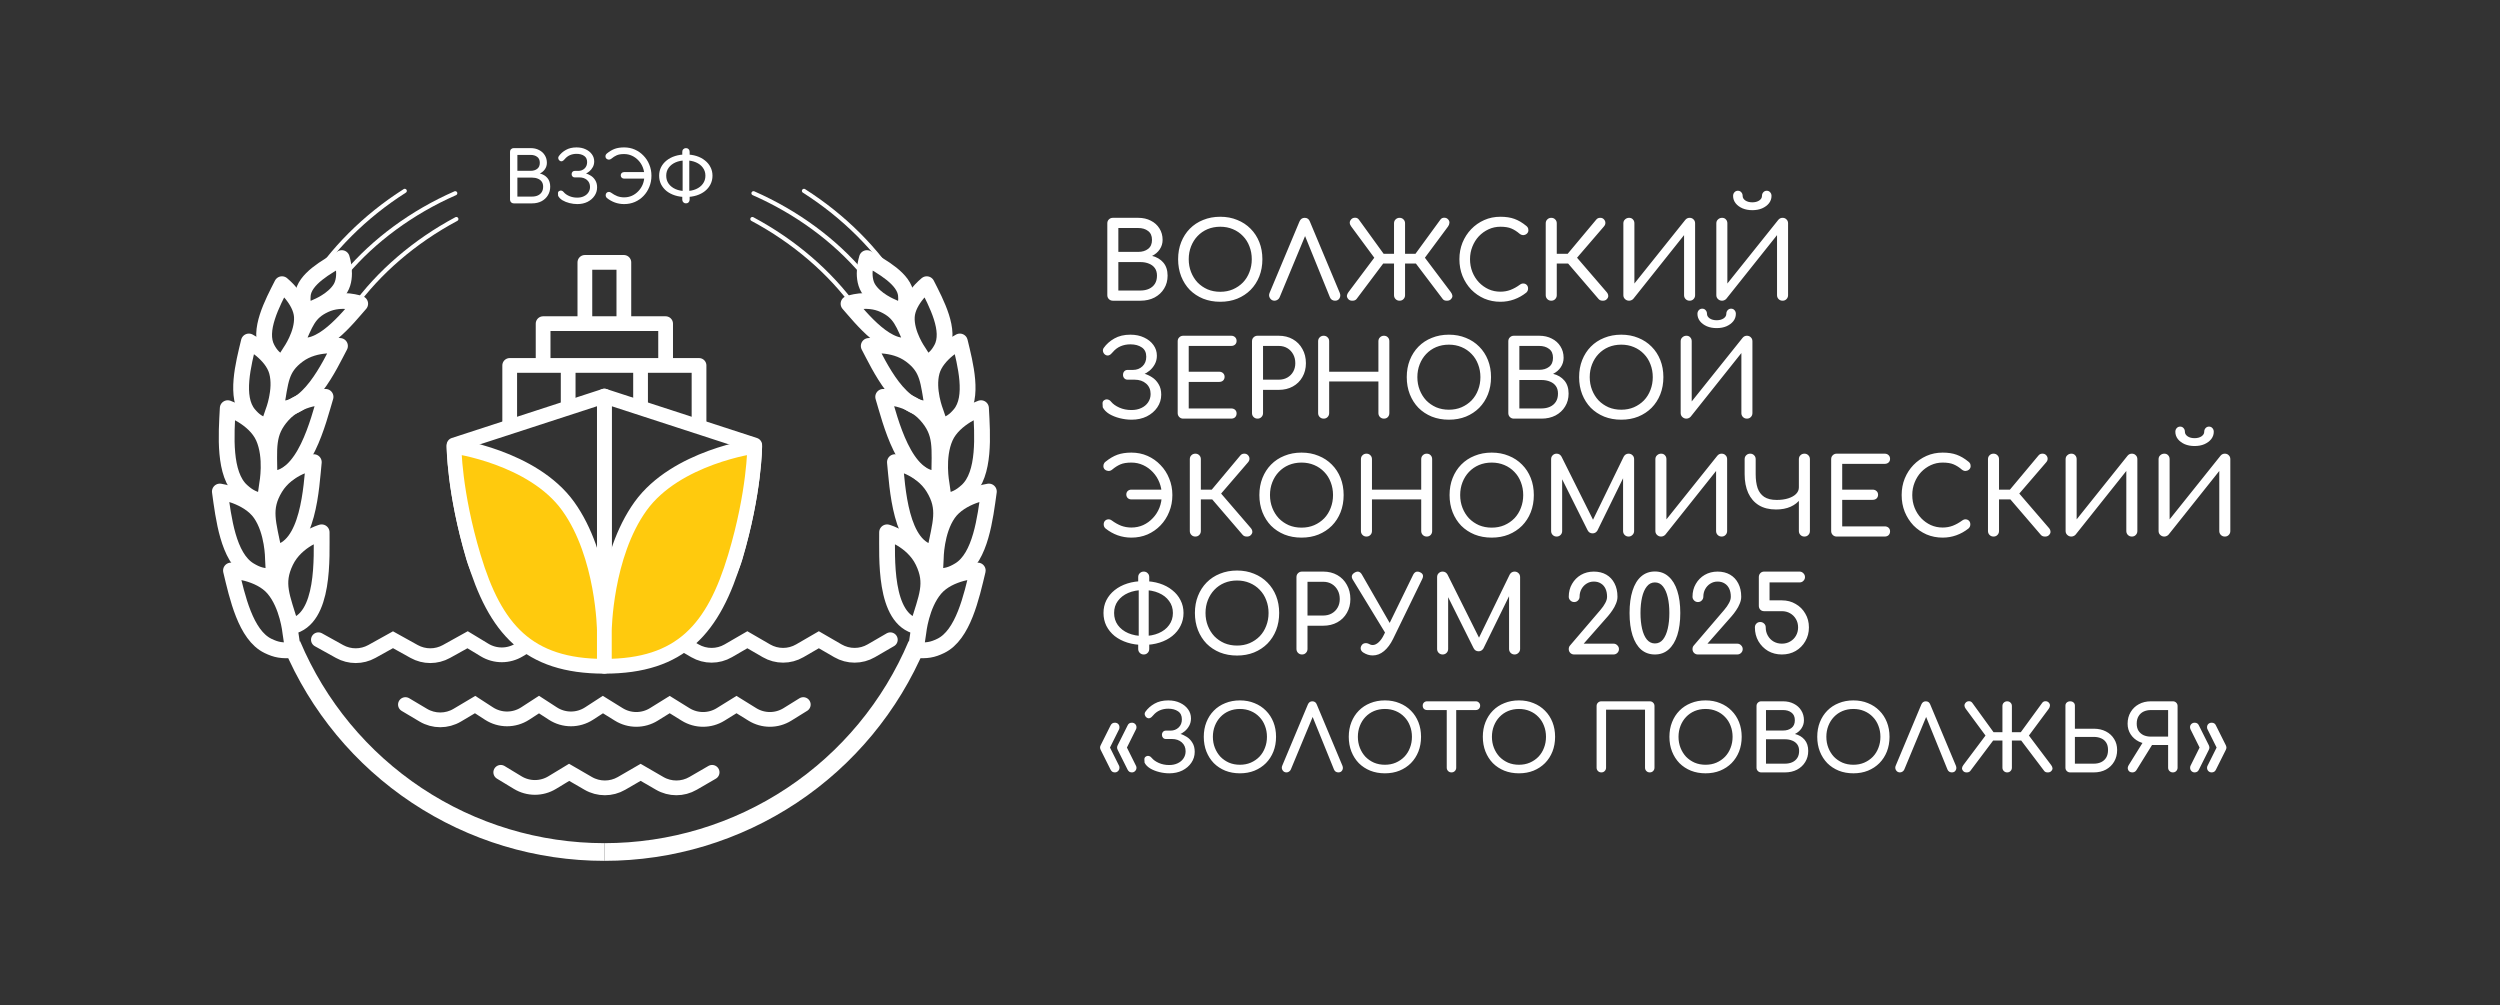 <?xml version="1.0" encoding="UTF-8"?> <svg xmlns="http://www.w3.org/2000/svg" width="848" height="341" viewBox="0 0 848 341" fill="none"><rect x="0" y="0" width="848" height="341" fill="#333333" stroke="none"/><path d="M377.472 102C376.944 102 376.5 101.82 376.14 101.46C375.78 101.1 375.6 100.656 375.6 100.128V75.756C375.6 75.204 375.78 74.76 376.14 74.424C376.5 74.064 376.944 73.884 377.472 73.884H386.076C387.708 73.884 389.136 74.208 390.36 74.856C391.608 75.48 392.58 76.356 393.276 77.484C393.996 78.612 394.356 79.908 394.356 81.372C394.356 82.548 394.032 83.616 393.384 84.576C392.76 85.512 391.896 86.256 390.792 86.808C392.376 87.192 393.648 87.948 394.608 89.076C395.568 90.204 396.048 91.68 396.048 93.504C396.048 95.16 395.652 96.624 394.86 97.896C394.092 99.168 393.012 100.176 391.62 100.92C390.228 101.64 388.632 102 386.832 102H377.472ZM379.344 98.544H386.832C387.936 98.544 388.908 98.352 389.748 97.968C390.588 97.584 391.248 97.02 391.728 96.276C392.208 95.532 392.448 94.608 392.448 93.504C392.448 92.472 392.208 91.62 391.728 90.948C391.248 90.276 390.588 89.772 389.748 89.436C388.908 89.076 387.936 88.896 386.832 88.896H379.344V98.544ZM379.344 85.44H386.076C387.444 85.44 388.56 85.104 389.424 84.432C390.312 83.76 390.756 82.74 390.756 81.372C390.756 80.004 390.312 78.996 389.424 78.348C388.56 77.676 387.444 77.34 386.076 77.34H379.344V85.44ZM413.909 102.36C411.797 102.36 409.865 102.012 408.113 101.316C406.361 100.596 404.849 99.6 403.577 98.328C402.329 97.032 401.357 95.508 400.661 93.756C399.965 91.98 399.617 90.036 399.617 87.924C399.617 85.812 399.965 83.88 400.661 82.128C401.357 80.376 402.329 78.864 403.577 77.592C404.849 76.296 406.361 75.3 408.113 74.604C409.865 73.884 411.797 73.524 413.909 73.524C416.021 73.524 417.941 73.884 419.669 74.604C421.421 75.3 422.933 76.296 424.205 77.592C425.477 78.864 426.461 80.376 427.157 82.128C427.853 83.88 428.201 85.812 428.201 87.924C428.201 90.036 427.853 91.98 427.157 93.756C426.461 95.508 425.477 97.032 424.205 98.328C422.933 99.6 421.421 100.596 419.669 101.316C417.941 102.012 416.021 102.36 413.909 102.36ZM413.909 98.976C415.469 98.976 416.897 98.7 418.193 98.148C419.513 97.572 420.653 96.792 421.613 95.808C422.573 94.8 423.305 93.624 423.809 92.28C424.337 90.936 424.601 89.484 424.601 87.924C424.601 86.364 424.337 84.912 423.809 83.568C423.305 82.224 422.573 81.06 421.613 80.076C420.653 79.068 419.513 78.288 418.193 77.736C416.897 77.184 415.469 76.908 413.909 76.908C412.349 76.908 410.909 77.184 409.589 77.736C408.293 78.288 407.165 79.068 406.205 80.076C405.269 81.06 404.537 82.224 404.009 83.568C403.481 84.912 403.217 86.364 403.217 87.924C403.217 89.484 403.481 90.936 404.009 92.28C404.537 93.624 405.269 94.8 406.205 95.808C407.165 96.792 408.293 97.572 409.589 98.148C410.909 98.7 412.349 98.976 413.909 98.976ZM432.318 102C431.646 102 431.13 101.712 430.77 101.136C430.41 100.56 430.374 99.948 430.662 99.3L440.778 75.144C441.138 74.304 441.726 73.884 442.542 73.884C443.406 73.884 443.994 74.304 444.306 75.144L454.458 99.372C454.722 100.044 454.686 100.656 454.35 101.208C454.038 101.736 453.534 102 452.838 102C452.478 102 452.13 101.904 451.794 101.712C451.482 101.496 451.254 101.208 451.11 100.848L442.11 78.672H443.262L434.046 100.848C433.878 101.232 433.626 101.52 433.29 101.712C432.978 101.904 432.654 102 432.318 102ZM457.407 101.532C457.023 101.124 456.843 100.716 456.867 100.308C456.915 99.9 457.095 99.492 457.407 99.084L466.155 87.42L458.343 76.836C458.031 76.428 457.863 76.02 457.839 75.612C457.815 75.204 457.971 74.808 458.307 74.424C458.643 74.04 459.087 73.848 459.639 73.848C460.191 73.848 460.623 74.064 460.935 74.496L470.475 87.672L460.143 101.424C459.831 101.808 459.375 102 458.775 102C458.199 102.024 457.743 101.868 457.407 101.532ZM474.723 102C474.195 102 473.751 101.82 473.391 101.46C473.031 101.1 472.851 100.656 472.851 100.128V89.4H466.947V86.088H472.851V75.756C472.851 75.204 473.031 74.76 473.391 74.424C473.751 74.064 474.195 73.884 474.723 73.884C475.275 73.884 475.719 74.064 476.055 74.424C476.415 74.76 476.595 75.204 476.595 75.756V86.088H482.499V89.4H476.595V100.128C476.595 100.656 476.415 101.1 476.055 101.46C475.719 101.82 475.275 102 474.723 102ZM492.111 101.532C491.775 101.868 491.307 102.024 490.707 102C490.107 102 489.663 101.808 489.375 101.424L478.971 87.672L488.583 74.496C488.895 74.064 489.327 73.848 489.879 73.848C490.431 73.848 490.875 74.04 491.211 74.424C491.547 74.808 491.691 75.204 491.643 75.612C491.619 76.02 491.463 76.428 491.175 76.836L483.327 87.42L492.111 99.084C492.423 99.492 492.603 99.9 492.651 100.308C492.699 100.716 492.519 101.124 492.111 101.532ZM508.927 102.36C506.983 102.36 505.159 102 503.455 101.28C501.775 100.536 500.299 99.516 499.027 98.22C497.779 96.9 496.795 95.364 496.075 93.612C495.379 91.86 495.031 89.964 495.031 87.924C495.031 85.908 495.379 84.036 496.075 82.308C496.795 80.556 497.779 79.032 499.027 77.736C500.299 76.416 501.775 75.384 503.455 74.64C505.135 73.896 506.959 73.524 508.927 73.524C510.775 73.524 512.359 73.764 513.679 74.244C515.023 74.724 516.367 75.516 517.711 76.62C517.903 76.764 518.047 76.92 518.143 77.088C518.263 77.232 518.335 77.388 518.359 77.556C518.407 77.7 518.431 77.88 518.431 78.096C518.431 78.552 518.263 78.936 517.927 79.248C517.615 79.536 517.231 79.704 516.775 79.752C516.319 79.776 515.875 79.62 515.443 79.284C514.555 78.516 513.631 77.928 512.671 77.52C511.735 77.112 510.487 76.908 508.927 76.908C507.511 76.908 506.179 77.196 504.931 77.772C503.683 78.348 502.579 79.14 501.619 80.148C500.683 81.156 499.951 82.332 499.423 83.676C498.895 84.996 498.631 86.412 498.631 87.924C498.631 89.46 498.895 90.9 499.423 92.244C499.951 93.564 500.683 94.728 501.619 95.736C502.579 96.744 503.683 97.536 504.931 98.112C506.179 98.664 507.511 98.94 508.927 98.94C510.151 98.94 511.303 98.736 512.383 98.328C513.487 97.896 514.543 97.308 515.551 96.564C515.983 96.252 516.403 96.12 516.811 96.168C517.243 96.192 517.603 96.36 517.891 96.672C518.179 96.96 518.323 97.368 518.323 97.896C518.323 98.136 518.275 98.376 518.179 98.616C518.083 98.832 517.939 99.036 517.747 99.228C516.451 100.26 515.059 101.04 513.571 101.568C512.107 102.096 510.559 102.36 508.927 102.36ZM544.975 101.532C544.639 101.868 544.183 102.024 543.607 102C543.031 102 542.575 101.808 542.239 101.424L530.431 87.672L541.447 74.496C541.783 74.088 542.215 73.884 542.743 73.884C543.295 73.86 543.739 74.04 544.075 74.424C544.411 74.808 544.567 75.216 544.543 75.648C544.543 76.056 544.375 76.452 544.039 76.836L534.931 87.42L544.975 99.084C545.311 99.468 545.491 99.876 545.515 100.308C545.563 100.716 545.383 101.124 544.975 101.532ZM526.183 102C525.655 102 525.211 101.82 524.851 101.46C524.491 101.1 524.311 100.656 524.311 100.128V75.756C524.311 75.204 524.491 74.76 524.851 74.424C525.211 74.064 525.655 73.884 526.183 73.884C526.735 73.884 527.179 74.064 527.515 74.424C527.875 74.76 528.055 75.204 528.055 75.756V86.088H533.959V89.4H528.055V100.128C528.055 100.656 527.875 101.1 527.515 101.46C527.179 101.82 526.735 102 526.183 102ZM552.587 102C552.059 102 551.603 101.82 551.219 101.46C550.835 101.1 550.643 100.656 550.643 100.128V75.756C550.643 75.204 550.835 74.76 551.219 74.424C551.603 74.064 552.059 73.884 552.587 73.884C553.139 73.884 553.571 74.064 553.883 74.424C554.219 74.76 554.387 75.204 554.387 75.756V96.168L571.667 74.568C572.051 74.112 572.531 73.884 573.107 73.884C573.659 73.884 574.103 74.064 574.439 74.424C574.799 74.76 574.979 75.204 574.979 75.756V100.128C574.979 100.656 574.799 101.1 574.439 101.46C574.103 101.82 573.659 102 573.107 102C572.579 102 572.135 101.82 571.775 101.46C571.415 101.1 571.235 100.656 571.235 100.128V79.752L554.027 101.352C553.859 101.544 553.643 101.7 553.379 101.82C553.115 101.94 552.851 102 552.587 102ZM584.122 102C583.594 102 583.138 101.82 582.754 101.46C582.37 101.1 582.178 100.656 582.178 100.128V75.756C582.178 75.204 582.37 74.76 582.754 74.424C583.138 74.064 583.594 73.884 584.122 73.884C584.674 73.884 585.106 74.064 585.418 74.424C585.754 74.76 585.922 75.204 585.922 75.756V96.168L603.202 74.568C603.586 74.112 604.066 73.884 604.642 73.884C605.194 73.884 605.638 74.064 605.974 74.424C606.334 74.76 606.514 75.204 606.514 75.756V100.128C606.514 100.656 606.334 101.1 605.974 101.46C605.638 101.82 605.194 102 604.642 102C604.114 102 603.67 101.82 603.31 101.46C602.95 101.1 602.77 100.656 602.77 100.128V79.752L585.562 101.352C585.394 101.544 585.178 101.7 584.914 101.82C584.65 101.94 584.386 102 584.122 102ZM594.382 71.292C593.158 71.292 592.054 71.088 591.07 70.68C590.086 70.248 589.306 69.672 588.73 68.952C588.154 68.208 587.866 67.38 587.866 66.468C587.866 65.964 588.022 65.544 588.334 65.208C588.646 64.872 589.03 64.704 589.486 64.704C589.966 64.704 590.35 64.872 590.638 65.208C590.95 65.544 591.106 65.964 591.106 66.468C591.106 67.068 591.418 67.584 592.042 68.016C592.666 68.424 593.446 68.628 594.382 68.628C595.318 68.628 596.098 68.424 596.722 68.016C597.346 67.584 597.658 67.068 597.658 66.468C597.658 65.964 597.814 65.544 598.126 65.208C598.438 64.872 598.822 64.704 599.278 64.704C599.758 64.704 600.142 64.872 600.43 65.208C600.742 65.544 600.898 65.964 600.898 66.468C600.898 67.38 600.61 68.208 600.034 68.952C599.458 69.672 598.678 70.248 597.694 70.68C596.734 71.088 595.63 71.292 594.382 71.292ZM383.844 142.36C382.524 142.36 381.192 142.192 379.848 141.856C378.504 141.52 377.304 141.04 376.248 140.416C375.216 139.768 374.484 139.012 374.052 138.148C374.028 137.692 374.004 137.236 373.98 136.78C373.98 136.324 374.172 135.976 374.556 135.736C374.964 135.472 375.372 135.4 375.78 135.52C376.212 135.616 376.584 135.868 376.896 136.276C377.52 137.044 378.444 137.704 379.668 138.256C380.916 138.808 382.284 139.084 383.772 139.084C385.044 139.084 386.16 138.856 387.12 138.4C388.104 137.944 388.872 137.308 389.424 136.492C390 135.652 390.288 134.704 390.288 133.648C390.288 132.184 389.784 131.008 388.776 130.12C387.768 129.232 386.46 128.788 384.852 128.788H382.476C382.02 128.788 381.648 128.632 381.36 128.32C381.072 128.008 380.928 127.624 380.928 127.168C380.928 126.664 381.072 126.256 381.36 125.944C381.648 125.632 382.02 125.476 382.476 125.476H384.312C385.584 125.476 386.652 125.068 387.516 124.252C388.38 123.436 388.812 122.356 388.812 121.012C388.812 119.572 388.308 118.516 387.3 117.844C386.292 117.148 384.996 116.8 383.412 116.8C382.236 116.8 381.132 117.016 380.1 117.448C379.092 117.88 378.204 118.552 377.436 119.464C377.028 119.992 376.608 120.34 376.176 120.508C375.744 120.676 375.3 120.604 374.844 120.292C374.508 120.052 374.28 119.716 374.16 119.284C374.04 118.828 374.112 118.408 374.376 118.024C375.288 116.728 376.488 115.66 377.976 114.82C379.488 113.956 381.3 113.524 383.412 113.524C385.188 113.524 386.748 113.848 388.092 114.496C389.436 115.12 390.492 115.972 391.26 117.052C392.028 118.108 392.412 119.308 392.412 120.652C392.412 121.732 392.172 122.704 391.692 123.568C391.236 124.408 390.648 125.128 389.928 125.728C389.232 126.304 388.5 126.748 387.732 127.06C386.964 127.348 386.292 127.492 385.716 127.492V126.34C386.364 126.34 387.144 126.472 388.056 126.736C388.968 126.976 389.868 127.384 390.756 127.96C391.668 128.536 392.412 129.316 392.988 130.3C393.588 131.26 393.888 132.448 393.888 133.864C393.888 135.448 393.444 136.888 392.556 138.184C391.692 139.456 390.504 140.476 388.992 141.244C387.48 141.988 385.764 142.36 383.844 142.36ZM401.343 142C400.815 142 400.371 141.82 400.011 141.46C399.651 141.1 399.471 140.656 399.471 140.128V115.756C399.471 115.204 399.651 114.76 400.011 114.424C400.371 114.064 400.815 113.884 401.343 113.884H417.615C418.167 113.884 418.611 114.052 418.947 114.388C419.283 114.7 419.451 115.12 419.451 115.648C419.451 116.152 419.283 116.56 418.947 116.872C418.611 117.184 418.167 117.34 417.615 117.34H403.215V126.088H413.547C414.099 126.088 414.543 126.256 414.879 126.592C415.215 126.904 415.383 127.312 415.383 127.816C415.383 128.32 415.215 128.74 414.879 129.076C414.543 129.388 414.099 129.544 413.547 129.544H403.215V138.544H417.615C418.167 138.544 418.611 138.7 418.947 139.012C419.283 139.324 419.451 139.732 419.451 140.236C419.451 140.764 419.283 141.196 418.947 141.532C418.611 141.844 418.167 142 417.615 142H401.343ZM426.55 142C426.022 142 425.578 141.82 425.218 141.46C424.858 141.1 424.678 140.656 424.678 140.128V115.756C424.678 115.204 424.858 114.76 425.218 114.424C425.578 114.064 426.022 113.884 426.55 113.884H433.75C435.55 113.884 437.146 114.28 438.538 115.072C439.93 115.864 441.01 116.968 441.778 118.384C442.57 119.776 442.966 121.384 442.966 123.208C442.966 124.96 442.57 126.52 441.778 127.888C441.01 129.256 439.93 130.324 438.538 131.092C437.146 131.86 435.55 132.244 433.75 132.244H428.422V140.128C428.422 140.656 428.242 141.1 427.882 141.46C427.546 141.82 427.102 142 426.55 142ZM428.422 128.788H433.75C434.854 128.788 435.826 128.548 436.666 128.068C437.506 127.588 438.166 126.928 438.646 126.088C439.126 125.248 439.366 124.288 439.366 123.208C439.366 122.056 439.126 121.048 438.646 120.184C438.166 119.296 437.506 118.6 436.666 118.096C435.826 117.592 434.854 117.34 433.75 117.34H428.422V128.788ZM448.98 142C448.452 142 448.008 141.82 447.648 141.46C447.288 141.1 447.108 140.656 447.108 140.128V115.756C447.108 115.204 447.288 114.76 447.648 114.424C448.008 114.064 448.452 113.884 448.98 113.884C449.532 113.884 449.976 114.064 450.312 114.424C450.672 114.76 450.852 115.204 450.852 115.756V126.088H467.556V115.756C467.556 115.204 467.736 114.76 468.096 114.424C468.456 114.064 468.9 113.884 469.428 113.884C469.98 113.884 470.424 114.064 470.76 114.424C471.096 114.76 471.264 115.204 471.264 115.756V140.128C471.264 140.656 471.096 141.1 470.76 141.46C470.424 141.82 469.98 142 469.428 142C468.9 142 468.456 141.82 468.096 141.46C467.736 141.1 467.556 140.656 467.556 140.128V129.4H450.852V140.128C450.852 140.656 450.672 141.1 450.312 141.46C449.976 141.82 449.532 142 448.98 142ZM491.463 142.36C489.351 142.36 487.419 142.012 485.667 141.316C483.915 140.596 482.403 139.6 481.131 138.328C479.883 137.032 478.911 135.508 478.215 133.756C477.519 131.98 477.171 130.036 477.171 127.924C477.171 125.812 477.519 123.88 478.215 122.128C478.911 120.376 479.883 118.864 481.131 117.592C482.403 116.296 483.915 115.3 485.667 114.604C487.419 113.884 489.351 113.524 491.463 113.524C493.575 113.524 495.495 113.884 497.223 114.604C498.975 115.3 500.487 116.296 501.759 117.592C503.031 118.864 504.015 120.376 504.711 122.128C505.407 123.88 505.755 125.812 505.755 127.924C505.755 130.036 505.407 131.98 504.711 133.756C504.015 135.508 503.031 137.032 501.759 138.328C500.487 139.6 498.975 140.596 497.223 141.316C495.495 142.012 493.575 142.36 491.463 142.36ZM491.463 138.976C493.023 138.976 494.451 138.7 495.747 138.148C497.067 137.572 498.207 136.792 499.167 135.808C500.127 134.8 500.859 133.624 501.363 132.28C501.891 130.936 502.155 129.484 502.155 127.924C502.155 126.364 501.891 124.912 501.363 123.568C500.859 122.224 500.127 121.06 499.167 120.076C498.207 119.068 497.067 118.288 495.747 117.736C494.451 117.184 493.023 116.908 491.463 116.908C489.903 116.908 488.463 117.184 487.143 117.736C485.847 118.288 484.719 119.068 483.759 120.076C482.823 121.06 482.091 122.224 481.563 123.568C481.035 124.912 480.771 126.364 480.771 127.924C480.771 129.484 481.035 130.936 481.563 132.28C482.091 133.624 482.823 134.8 483.759 135.808C484.719 136.792 485.847 137.572 487.143 138.148C488.463 138.7 489.903 138.976 491.463 138.976ZM513.492 142C512.964 142 512.52 141.82 512.16 141.46C511.8 141.1 511.62 140.656 511.62 140.128V115.756C511.62 115.204 511.8 114.76 512.16 114.424C512.52 114.064 512.964 113.884 513.492 113.884H522.096C523.728 113.884 525.156 114.208 526.38 114.856C527.628 115.48 528.6 116.356 529.296 117.484C530.016 118.612 530.376 119.908 530.376 121.372C530.376 122.548 530.052 123.616 529.404 124.576C528.78 125.512 527.916 126.256 526.812 126.808C528.396 127.192 529.668 127.948 530.628 129.076C531.588 130.204 532.068 131.68 532.068 133.504C532.068 135.16 531.672 136.624 530.88 137.896C530.112 139.168 529.032 140.176 527.64 140.92C526.248 141.64 524.652 142 522.852 142H513.492ZM515.364 138.544H522.852C523.956 138.544 524.928 138.352 525.768 137.968C526.608 137.584 527.268 137.02 527.748 136.276C528.228 135.532 528.468 134.608 528.468 133.504C528.468 132.472 528.228 131.62 527.748 130.948C527.268 130.276 526.608 129.772 525.768 129.436C524.928 129.076 523.956 128.896 522.852 128.896H515.364V138.544ZM515.364 125.44H522.096C523.464 125.44 524.58 125.104 525.444 124.432C526.332 123.76 526.776 122.74 526.776 121.372C526.776 120.004 526.332 118.996 525.444 118.348C524.58 117.676 523.464 117.34 522.096 117.34H515.364V125.44ZM549.928 142.36C547.816 142.36 545.884 142.012 544.132 141.316C542.38 140.596 540.868 139.6 539.596 138.328C538.348 137.032 537.376 135.508 536.68 133.756C535.984 131.98 535.636 130.036 535.636 127.924C535.636 125.812 535.984 123.88 536.68 122.128C537.376 120.376 538.348 118.864 539.596 117.592C540.868 116.296 542.38 115.3 544.132 114.604C545.884 113.884 547.816 113.524 549.928 113.524C552.04 113.524 553.96 113.884 555.688 114.604C557.44 115.3 558.952 116.296 560.224 117.592C561.496 118.864 562.48 120.376 563.176 122.128C563.872 123.88 564.22 125.812 564.22 127.924C564.22 130.036 563.872 131.98 563.176 133.756C562.48 135.508 561.496 137.032 560.224 138.328C558.952 139.6 557.44 140.596 555.688 141.316C553.96 142.012 552.04 142.36 549.928 142.36ZM549.928 138.976C551.488 138.976 552.916 138.7 554.212 138.148C555.532 137.572 556.672 136.792 557.632 135.808C558.592 134.8 559.324 133.624 559.828 132.28C560.356 130.936 560.62 129.484 560.62 127.924C560.62 126.364 560.356 124.912 559.828 123.568C559.324 122.224 558.592 121.06 557.632 120.076C556.672 119.068 555.532 118.288 554.212 117.736C552.916 117.184 551.488 116.908 549.928 116.908C548.368 116.908 546.928 117.184 545.608 117.736C544.312 118.288 543.184 119.068 542.224 120.076C541.288 121.06 540.556 122.224 540.028 123.568C539.5 124.912 539.236 126.364 539.236 127.924C539.236 129.484 539.5 130.936 540.028 132.28C540.556 133.624 541.288 134.8 542.224 135.808C543.184 136.792 544.312 137.572 545.608 138.148C546.928 138.7 548.368 138.976 549.928 138.976ZM572.028 142C571.5 142 571.044 141.82 570.66 141.46C570.276 141.1 570.084 140.656 570.084 140.128V115.756C570.084 115.204 570.276 114.76 570.66 114.424C571.044 114.064 571.5 113.884 572.028 113.884C572.58 113.884 573.012 114.064 573.324 114.424C573.66 114.76 573.828 115.204 573.828 115.756V136.168L591.108 114.568C591.492 114.112 591.972 113.884 592.548 113.884C593.1 113.884 593.544 114.064 593.88 114.424C594.24 114.76 594.42 115.204 594.42 115.756V140.128C594.42 140.656 594.24 141.1 593.88 141.46C593.544 141.82 593.1 142 592.548 142C592.02 142 591.576 141.82 591.216 141.46C590.856 141.1 590.676 140.656 590.676 140.128V119.752L573.468 141.352C573.3 141.544 573.084 141.7 572.82 141.82C572.556 141.94 572.292 142 572.028 142ZM582.288 111.292C581.064 111.292 579.96 111.088 578.976 110.68C577.992 110.248 577.212 109.672 576.636 108.952C576.06 108.208 575.772 107.38 575.772 106.468C575.772 105.964 575.928 105.544 576.24 105.208C576.552 104.872 576.936 104.704 577.392 104.704C577.872 104.704 578.256 104.872 578.544 105.208C578.856 105.544 579.012 105.964 579.012 106.468C579.012 107.068 579.324 107.584 579.948 108.016C580.572 108.424 581.352 108.628 582.288 108.628C583.224 108.628 584.004 108.424 584.628 108.016C585.252 107.584 585.564 107.068 585.564 106.468C585.564 105.964 585.72 105.544 586.032 105.208C586.344 104.872 586.728 104.704 587.184 104.704C587.664 104.704 588.048 104.872 588.336 105.208C588.648 105.544 588.804 105.964 588.804 106.468C588.804 107.38 588.516 108.208 587.94 108.952C587.364 109.672 586.584 110.248 585.6 110.68C584.64 111.088 583.536 111.292 582.288 111.292ZM383.772 182.36C382.14 182.36 380.58 182.096 379.092 181.568C377.628 181.04 376.248 180.26 374.952 179.228C374.76 179.036 374.616 178.832 374.52 178.616C374.424 178.376 374.376 178.136 374.376 177.896C374.376 177.368 374.52 176.96 374.808 176.672C375.096 176.36 375.456 176.192 375.888 176.168C376.32 176.12 376.74 176.252 377.148 176.564C378.156 177.308 379.2 177.896 380.28 178.328C381.384 178.736 382.548 178.94 383.772 178.94C385.188 178.94 386.52 178.664 387.768 178.112C389.016 177.536 390.108 176.744 391.044 175.736C392.004 174.728 392.748 173.564 393.276 172.244C393.804 170.9 394.068 169.46 394.068 167.924C394.068 166.412 393.804 164.996 393.276 163.676C392.748 162.332 392.004 161.156 391.044 160.148C390.108 159.14 389.016 158.348 387.768 157.772C386.52 157.196 385.188 156.908 383.772 156.908C382.212 156.908 380.964 157.112 380.028 157.52C379.092 157.928 378.168 158.516 377.256 159.284C376.848 159.62 376.404 159.776 375.924 159.752C375.468 159.704 375.072 159.536 374.736 159.248C374.424 158.936 374.268 158.552 374.268 158.096C374.268 157.88 374.292 157.7 374.34 157.556C374.388 157.388 374.46 157.232 374.556 157.088C374.652 156.92 374.796 156.764 374.988 156.62C376.356 155.516 377.7 154.724 379.02 154.244C380.364 153.764 381.948 153.524 383.772 153.524C385.74 153.524 387.564 153.896 389.244 154.64C390.924 155.384 392.388 156.416 393.636 157.736C394.908 159.032 395.892 160.556 396.588 162.308C397.308 164.036 397.668 165.908 397.668 167.924C397.668 169.964 397.308 171.86 396.588 173.612C395.892 175.364 394.908 176.9 393.636 178.22C392.388 179.516 390.924 180.536 389.244 181.28C387.564 182 385.74 182.36 383.772 182.36ZM383.736 169.4C383.256 169.4 382.848 169.244 382.512 168.932C382.2 168.596 382.044 168.2 382.044 167.744C382.044 167.264 382.2 166.868 382.512 166.556C382.848 166.244 383.256 166.088 383.736 166.088H395.868V169.4H383.736ZM424.248 181.532C423.912 181.868 423.456 182.024 422.88 182C422.304 182 421.848 181.808 421.512 181.424L409.704 167.672L420.72 154.496C421.056 154.088 421.488 153.884 422.016 153.884C422.568 153.86 423.012 154.04 423.348 154.424C423.684 154.808 423.84 155.216 423.816 155.648C423.816 156.056 423.648 156.452 423.312 156.836L414.204 167.42L424.248 179.084C424.584 179.468 424.764 179.876 424.788 180.308C424.836 180.716 424.656 181.124 424.248 181.532ZM405.456 182C404.928 182 404.484 181.82 404.124 181.46C403.764 181.1 403.584 180.656 403.584 180.128V155.756C403.584 155.204 403.764 154.76 404.124 154.424C404.484 154.064 404.928 153.884 405.456 153.884C406.008 153.884 406.452 154.064 406.788 154.424C407.148 154.76 407.328 155.204 407.328 155.756V166.088H413.232V169.4H407.328V180.128C407.328 180.656 407.148 181.1 406.788 181.46C406.452 181.82 406.008 182 405.456 182ZM441.471 182.36C439.359 182.36 437.427 182.012 435.675 181.316C433.923 180.596 432.411 179.6 431.139 178.328C429.891 177.032 428.919 175.508 428.223 173.756C427.527 171.98 427.179 170.036 427.179 167.924C427.179 165.812 427.527 163.88 428.223 162.128C428.919 160.376 429.891 158.864 431.139 157.592C432.411 156.296 433.923 155.3 435.675 154.604C437.427 153.884 439.359 153.524 441.471 153.524C443.583 153.524 445.503 153.884 447.231 154.604C448.983 155.3 450.495 156.296 451.767 157.592C453.039 158.864 454.023 160.376 454.719 162.128C455.415 163.88 455.763 165.812 455.763 167.924C455.763 170.036 455.415 171.98 454.719 173.756C454.023 175.508 453.039 177.032 451.767 178.328C450.495 179.6 448.983 180.596 447.231 181.316C445.503 182.012 443.583 182.36 441.471 182.36ZM441.471 178.976C443.031 178.976 444.459 178.7 445.755 178.148C447.075 177.572 448.215 176.792 449.175 175.808C450.135 174.8 450.867 173.624 451.371 172.28C451.899 170.936 452.163 169.484 452.163 167.924C452.163 166.364 451.899 164.912 451.371 163.568C450.867 162.224 450.135 161.06 449.175 160.076C448.215 159.068 447.075 158.288 445.755 157.736C444.459 157.184 443.031 156.908 441.471 156.908C439.911 156.908 438.471 157.184 437.151 157.736C435.855 158.288 434.727 159.068 433.767 160.076C432.831 161.06 432.099 162.224 431.571 163.568C431.043 164.912 430.779 166.364 430.779 167.924C430.779 169.484 431.043 170.936 431.571 172.28C432.099 173.624 432.831 174.8 433.767 175.808C434.727 176.792 435.855 177.572 437.151 178.148C438.471 178.7 439.911 178.976 441.471 178.976ZM463.499 182C462.971 182 462.527 181.82 462.167 181.46C461.807 181.1 461.627 180.656 461.627 180.128V155.756C461.627 155.204 461.807 154.76 462.167 154.424C462.527 154.064 462.971 153.884 463.499 153.884C464.051 153.884 464.495 154.064 464.831 154.424C465.191 154.76 465.371 155.204 465.371 155.756V166.088H482.075V155.756C482.075 155.204 482.255 154.76 482.615 154.424C482.975 154.064 483.419 153.884 483.947 153.884C484.499 153.884 484.943 154.064 485.279 154.424C485.615 154.76 485.783 155.204 485.783 155.756V180.128C485.783 180.656 485.615 181.1 485.279 181.46C484.943 181.82 484.499 182 483.947 182C483.419 182 482.975 181.82 482.615 181.46C482.255 181.1 482.075 180.656 482.075 180.128V169.4H465.371V180.128C465.371 180.656 465.191 181.1 464.831 181.46C464.495 181.82 464.051 182 463.499 182ZM505.983 182.36C503.871 182.36 501.939 182.012 500.187 181.316C498.435 180.596 496.923 179.6 495.651 178.328C494.403 177.032 493.431 175.508 492.735 173.756C492.039 171.98 491.691 170.036 491.691 167.924C491.691 165.812 492.039 163.88 492.735 162.128C493.431 160.376 494.403 158.864 495.651 157.592C496.923 156.296 498.435 155.3 500.187 154.604C501.939 153.884 503.871 153.524 505.983 153.524C508.095 153.524 510.015 153.884 511.743 154.604C513.495 155.3 515.007 156.296 516.279 157.592C517.551 158.864 518.535 160.376 519.231 162.128C519.927 163.88 520.275 165.812 520.275 167.924C520.275 170.036 519.927 171.98 519.231 173.756C518.535 175.508 517.551 177.032 516.279 178.328C515.007 179.6 513.495 180.596 511.743 181.316C510.015 182.012 508.095 182.36 505.983 182.36ZM505.983 178.976C507.543 178.976 508.971 178.7 510.267 178.148C511.587 177.572 512.727 176.792 513.687 175.808C514.647 174.8 515.379 173.624 515.883 172.28C516.411 170.936 516.675 169.484 516.675 167.924C516.675 166.364 516.411 164.912 515.883 163.568C515.379 162.224 514.647 161.06 513.687 160.076C512.727 159.068 511.587 158.288 510.267 157.736C508.971 157.184 507.543 156.908 505.983 156.908C504.423 156.908 502.983 157.184 501.663 157.736C500.367 158.288 499.239 159.068 498.279 160.076C497.343 161.06 496.611 162.224 496.083 163.568C495.555 164.912 495.291 166.364 495.291 167.924C495.291 169.484 495.555 170.936 496.083 172.28C496.611 173.624 497.343 174.8 498.279 175.808C499.239 176.792 500.367 177.572 501.663 178.148C502.983 178.7 504.423 178.976 505.983 178.976ZM528.011 182C527.483 182 527.039 181.82 526.679 181.46C526.319 181.1 526.139 180.656 526.139 180.128V155.756C526.139 155.204 526.319 154.76 526.679 154.424C527.039 154.064 527.483 153.884 528.011 153.884C528.731 153.884 529.283 154.22 529.667 154.892L540.935 177.464H539.783L550.763 154.892C551.147 154.22 551.699 153.884 552.419 153.884C552.947 153.884 553.391 154.064 553.751 154.424C554.111 154.76 554.291 155.204 554.291 155.756V180.128C554.291 180.656 554.099 181.1 553.715 181.46C553.355 181.82 552.923 182 552.419 182C551.891 182 551.447 181.82 551.087 181.46C550.727 181.1 550.547 180.656 550.547 180.128V160.94L551.267 160.76L541.835 179.984C541.427 180.608 540.887 180.92 540.215 180.92C539.423 180.92 538.847 180.548 538.487 179.804L529.163 161.12L529.883 160.94V180.128C529.883 180.656 529.703 181.1 529.343 181.46C528.983 181.82 528.539 182 528.011 182ZM563.45 182C562.922 182 562.466 181.82 562.082 181.46C561.698 181.1 561.506 180.656 561.506 180.128V155.756C561.506 155.204 561.698 154.76 562.082 154.424C562.466 154.064 562.922 153.884 563.45 153.884C564.002 153.884 564.434 154.064 564.746 154.424C565.082 154.76 565.25 155.204 565.25 155.756V176.168L582.53 154.568C582.914 154.112 583.394 153.884 583.97 153.884C584.522 153.884 584.966 154.064 585.302 154.424C585.662 154.76 585.842 155.204 585.842 155.756V180.128C585.842 180.656 585.662 181.1 585.302 181.46C584.966 181.82 584.522 182 583.97 182C583.442 182 582.998 181.82 582.638 181.46C582.278 181.1 582.098 180.656 582.098 180.128V159.752L564.89 181.352C564.722 181.544 564.506 181.7 564.242 181.82C563.978 181.94 563.714 182 563.45 182ZM602.437 172.82C600.133 172.82 598.189 172.34 596.605 171.38C595.021 170.396 593.821 169.016 593.005 167.24C592.189 165.44 591.781 163.304 591.781 160.832V155.756C591.781 155.204 591.961 154.76 592.321 154.424C592.681 154.064 593.125 153.884 593.653 153.884C594.205 153.884 594.649 154.064 594.985 154.424C595.345 154.76 595.525 155.204 595.525 155.756V160.832C595.525 162.656 595.741 164.228 596.173 165.548C596.629 166.844 597.373 167.84 598.405 168.536C599.461 169.232 600.877 169.58 602.653 169.58C604.141 169.58 605.449 169.4 606.577 169.04C607.705 168.68 608.581 168.188 609.205 167.564C609.853 166.916 610.177 166.172 610.177 165.332H611.941C611.941 166.796 611.533 168.092 610.717 169.22C609.925 170.348 608.809 171.236 607.369 171.884C605.953 172.508 604.309 172.82 602.437 172.82ZM612.049 182C611.521 182 611.077 181.82 610.717 181.46C610.357 181.1 610.177 180.656 610.177 180.128V155.756C610.177 155.204 610.357 154.76 610.717 154.424C611.077 154.064 611.521 153.884 612.049 153.884C612.601 153.884 613.045 154.064 613.381 154.424C613.741 154.76 613.921 155.204 613.921 155.756V180.128C613.921 180.656 613.741 181.1 613.381 181.46C613.045 181.82 612.601 182 612.049 182ZM623.003 182C622.475 182 622.031 181.82 621.671 181.46C621.311 181.1 621.131 180.656 621.131 180.128V155.756C621.131 155.204 621.311 154.76 621.671 154.424C622.031 154.064 622.475 153.884 623.003 153.884H639.275C639.827 153.884 640.271 154.052 640.607 154.388C640.943 154.7 641.111 155.12 641.111 155.648C641.111 156.152 640.943 156.56 640.607 156.872C640.271 157.184 639.827 157.34 639.275 157.34H624.875V166.088H635.207C635.759 166.088 636.203 166.256 636.539 166.592C636.875 166.904 637.043 167.312 637.043 167.816C637.043 168.32 636.875 168.74 636.539 169.076C636.203 169.388 635.759 169.544 635.207 169.544H624.875V178.544H639.275C639.827 178.544 640.271 178.7 640.607 179.012C640.943 179.324 641.111 179.732 641.111 180.236C641.111 180.764 640.943 181.196 640.607 181.532C640.271 181.844 639.827 182 639.275 182H623.003ZM658.938 182.36C656.994 182.36 655.17 182 653.466 181.28C651.786 180.536 650.31 179.516 649.038 178.22C647.79 176.9 646.806 175.364 646.086 173.612C645.39 171.86 645.042 169.964 645.042 167.924C645.042 165.908 645.39 164.036 646.086 162.308C646.806 160.556 647.79 159.032 649.038 157.736C650.31 156.416 651.786 155.384 653.466 154.64C655.146 153.896 656.97 153.524 658.938 153.524C660.786 153.524 662.37 153.764 663.69 154.244C665.034 154.724 666.378 155.516 667.722 156.62C667.914 156.764 668.058 156.92 668.154 157.088C668.274 157.232 668.346 157.388 668.37 157.556C668.418 157.7 668.442 157.88 668.442 158.096C668.442 158.552 668.274 158.936 667.938 159.248C667.626 159.536 667.242 159.704 666.786 159.752C666.33 159.776 665.886 159.62 665.454 159.284C664.566 158.516 663.642 157.928 662.682 157.52C661.746 157.112 660.498 156.908 658.938 156.908C657.522 156.908 656.19 157.196 654.942 157.772C653.694 158.348 652.59 159.14 651.63 160.148C650.694 161.156 649.962 162.332 649.434 163.676C648.906 164.996 648.642 166.412 648.642 167.924C648.642 169.46 648.906 170.9 649.434 172.244C649.962 173.564 650.694 174.728 651.63 175.736C652.59 176.744 653.694 177.536 654.942 178.112C656.19 178.664 657.522 178.94 658.938 178.94C660.162 178.94 661.314 178.736 662.394 178.328C663.498 177.896 664.554 177.308 665.562 176.564C665.994 176.252 666.414 176.12 666.822 176.168C667.254 176.192 667.614 176.36 667.902 176.672C668.19 176.96 668.334 177.368 668.334 177.896C668.334 178.136 668.286 178.376 668.19 178.616C668.094 178.832 667.95 179.036 667.758 179.228C666.462 180.26 665.07 181.04 663.582 181.568C662.118 182.096 660.57 182.36 658.938 182.36ZM694.987 181.532C694.651 181.868 694.195 182.024 693.619 182C693.043 182 692.587 181.808 692.251 181.424L680.443 167.672L691.459 154.496C691.795 154.088 692.227 153.884 692.755 153.884C693.307 153.86 693.751 154.04 694.087 154.424C694.423 154.808 694.579 155.216 694.555 155.648C694.555 156.056 694.387 156.452 694.051 156.836L684.943 167.42L694.987 179.084C695.323 179.468 695.503 179.876 695.527 180.308C695.575 180.716 695.395 181.124 694.987 181.532ZM676.195 182C675.667 182 675.223 181.82 674.863 181.46C674.503 181.1 674.323 180.656 674.323 180.128V155.756C674.323 155.204 674.503 154.76 674.863 154.424C675.223 154.064 675.667 153.884 676.195 153.884C676.747 153.884 677.191 154.064 677.527 154.424C677.887 154.76 678.067 155.204 678.067 155.756V166.088H683.971V169.4H678.067V180.128C678.067 180.656 677.887 181.1 677.527 181.46C677.191 181.82 676.747 182 676.195 182ZM702.599 182C702.071 182 701.615 181.82 701.231 181.46C700.847 181.1 700.655 180.656 700.655 180.128V155.756C700.655 155.204 700.847 154.76 701.231 154.424C701.615 154.064 702.071 153.884 702.599 153.884C703.151 153.884 703.583 154.064 703.895 154.424C704.231 154.76 704.399 155.204 704.399 155.756V176.168L721.679 154.568C722.063 154.112 722.543 153.884 723.119 153.884C723.671 153.884 724.115 154.064 724.451 154.424C724.811 154.76 724.991 155.204 724.991 155.756V180.128C724.991 180.656 724.811 181.1 724.451 181.46C724.115 181.82 723.671 182 723.119 182C722.591 182 722.147 181.82 721.787 181.46C721.427 181.1 721.247 180.656 721.247 180.128V159.752L704.039 181.352C703.871 181.544 703.655 181.7 703.391 181.82C703.127 181.94 702.863 182 702.599 182ZM734.134 182C733.606 182 733.15 181.82 732.766 181.46C732.382 181.1 732.19 180.656 732.19 180.128V155.756C732.19 155.204 732.382 154.76 732.766 154.424C733.15 154.064 733.606 153.884 734.134 153.884C734.686 153.884 735.118 154.064 735.43 154.424C735.766 154.76 735.934 155.204 735.934 155.756V176.168L753.214 154.568C753.598 154.112 754.078 153.884 754.654 153.884C755.206 153.884 755.65 154.064 755.986 154.424C756.346 154.76 756.526 155.204 756.526 155.756V180.128C756.526 180.656 756.346 181.1 755.986 181.46C755.65 181.82 755.206 182 754.654 182C754.126 182 753.682 181.82 753.322 181.46C752.962 181.1 752.782 180.656 752.782 180.128V159.752L735.574 181.352C735.406 181.544 735.19 181.7 734.926 181.82C734.662 181.94 734.398 182 734.134 182ZM744.394 151.292C743.17 151.292 742.066 151.088 741.082 150.68C740.098 150.248 739.318 149.672 738.742 148.952C738.166 148.208 737.878 147.38 737.878 146.468C737.878 145.964 738.034 145.544 738.346 145.208C738.658 144.872 739.042 144.704 739.498 144.704C739.978 144.704 740.362 144.872 740.65 145.208C740.962 145.544 741.118 145.964 741.118 146.468C741.118 147.068 741.43 147.584 742.054 148.016C742.678 148.424 743.458 148.628 744.394 148.628C745.33 148.628 746.11 148.424 746.734 148.016C747.358 147.584 747.67 147.068 747.67 146.468C747.67 145.964 747.826 145.544 748.138 145.208C748.45 144.872 748.834 144.704 749.29 144.704C749.77 144.704 750.154 144.872 750.442 145.208C750.754 145.544 750.91 145.964 750.91 146.468C750.91 147.38 750.622 148.208 750.046 148.952C749.47 149.672 748.69 150.248 747.706 150.68C746.746 151.088 745.642 151.292 744.394 151.292ZM387.876 218.76C385.884 218.76 384.06 218.496 382.404 217.968C380.748 217.44 379.308 216.696 378.084 215.736C376.884 214.752 375.948 213.6 375.276 212.28C374.628 210.96 374.304 209.508 374.304 207.924C374.304 206.34 374.628 204.9 375.276 203.604C375.948 202.284 376.884 201.144 378.084 200.184C379.308 199.2 380.748 198.444 382.404 197.916C384.06 197.388 385.884 197.124 387.876 197.124C389.868 197.124 391.692 197.388 393.348 197.916C395.004 198.444 396.432 199.2 397.632 200.184C398.856 201.144 399.792 202.284 400.44 203.604C401.112 204.9 401.448 206.34 401.448 207.924C401.448 209.508 401.112 210.96 400.44 212.28C399.792 213.6 398.856 214.752 397.632 215.736C396.432 216.696 395.004 217.44 393.348 217.968C391.692 218.496 389.868 218.76 387.876 218.76ZM387.876 215.736C389.82 215.736 391.536 215.412 393.024 214.764C394.536 214.116 395.712 213.204 396.552 212.028C397.416 210.852 397.848 209.484 397.848 207.924C397.848 206.364 397.416 205.008 396.552 203.856C395.712 202.68 394.536 201.768 393.024 201.12C391.536 200.472 389.82 200.148 387.876 200.148C385.932 200.148 384.204 200.472 382.692 201.12C381.204 201.768 380.028 202.68 379.164 203.856C378.324 205.008 377.904 206.364 377.904 207.924C377.904 209.484 378.324 210.852 379.164 212.028C380.028 213.204 381.204 214.116 382.692 214.764C384.204 215.412 385.932 215.736 387.876 215.736ZM387.948 222C387.42 222 386.976 221.82 386.616 221.46C386.256 221.1 386.076 220.656 386.076 220.128V218.076L386.256 216.564V199.428L386.076 198.312V195.756C386.076 195.204 386.256 194.76 386.616 194.424C386.976 194.064 387.42 193.884 387.948 193.884C388.5 193.884 388.944 194.064 389.28 194.424C389.64 194.76 389.82 195.204 389.82 195.756V198.348L389.64 199.428V216.564L389.82 217.788V220.128C389.82 220.656 389.64 221.1 389.28 221.46C388.944 221.82 388.5 222 387.948 222ZM419.604 222.36C417.492 222.36 415.56 222.012 413.808 221.316C412.056 220.596 410.544 219.6 409.272 218.328C408.024 217.032 407.052 215.508 406.356 213.756C405.66 211.98 405.312 210.036 405.312 207.924C405.312 205.812 405.66 203.88 406.356 202.128C407.052 200.376 408.024 198.864 409.272 197.592C410.544 196.296 412.056 195.3 413.808 194.604C415.56 193.884 417.492 193.524 419.604 193.524C421.716 193.524 423.636 193.884 425.364 194.604C427.116 195.3 428.628 196.296 429.9 197.592C431.172 198.864 432.156 200.376 432.852 202.128C433.548 203.88 433.896 205.812 433.896 207.924C433.896 210.036 433.548 211.98 432.852 213.756C432.156 215.508 431.172 217.032 429.9 218.328C428.628 219.6 427.116 220.596 425.364 221.316C423.636 222.012 421.716 222.36 419.604 222.36ZM419.604 218.976C421.164 218.976 422.592 218.7 423.888 218.148C425.208 217.572 426.348 216.792 427.308 215.808C428.268 214.8 429 213.624 429.504 212.28C430.032 210.936 430.296 209.484 430.296 207.924C430.296 206.364 430.032 204.912 429.504 203.568C429 202.224 428.268 201.06 427.308 200.076C426.348 199.068 425.208 198.288 423.888 197.736C422.592 197.184 421.164 196.908 419.604 196.908C418.044 196.908 416.604 197.184 415.284 197.736C413.988 198.288 412.86 199.068 411.9 200.076C410.964 201.06 410.232 202.224 409.704 203.568C409.176 204.912 408.912 206.364 408.912 207.924C408.912 209.484 409.176 210.936 409.704 212.28C410.232 213.624 410.964 214.8 411.9 215.808C412.86 216.792 413.988 217.572 415.284 218.148C416.604 218.7 418.044 218.976 419.604 218.976ZM441.632 222C441.104 222 440.66 221.82 440.3 221.46C439.94 221.1 439.76 220.656 439.76 220.128V195.756C439.76 195.204 439.94 194.76 440.3 194.424C440.66 194.064 441.104 193.884 441.632 193.884H448.832C450.632 193.884 452.228 194.28 453.62 195.072C455.012 195.864 456.092 196.968 456.86 198.384C457.652 199.776 458.048 201.384 458.048 203.208C458.048 204.96 457.652 206.52 456.86 207.888C456.092 209.256 455.012 210.324 453.62 211.092C452.228 211.86 450.632 212.244 448.832 212.244H443.504V220.128C443.504 220.656 443.324 221.1 442.964 221.46C442.628 221.82 442.184 222 441.632 222ZM443.504 208.788H448.832C449.936 208.788 450.908 208.548 451.748 208.068C452.588 207.588 453.248 206.928 453.728 206.088C454.208 205.248 454.448 204.288 454.448 203.208C454.448 202.056 454.208 201.048 453.728 200.184C453.248 199.296 452.588 198.6 451.748 198.096C450.908 197.592 449.936 197.34 448.832 197.34H443.504V208.788ZM465.61 222.324C464.506 222.324 463.45 222 462.442 221.352C461.986 221.064 461.698 220.692 461.578 220.236C461.482 219.78 461.566 219.348 461.83 218.94C462.094 218.508 462.466 218.256 462.946 218.184C463.426 218.088 463.93 218.184 464.458 218.472C464.626 218.568 464.818 218.652 465.034 218.724C465.25 218.772 465.442 218.796 465.61 218.796C466.258 218.796 466.918 218.496 467.59 217.896C468.286 217.272 468.898 216.408 469.426 215.304L479.326 195C479.854 193.944 480.634 193.644 481.666 194.1C482.698 194.556 482.95 195.324 482.422 196.404L472.522 216.744C471.658 218.496 470.638 219.864 469.462 220.848C468.286 221.832 467.002 222.324 465.61 222.324ZM470.866 216.312L458.842 196.584C458.266 195.6 458.494 194.808 459.526 194.208C460.534 193.632 461.338 193.848 461.938 194.856L473.206 214.476L470.866 216.312ZM489.339 222C488.811 222 488.367 221.82 488.007 221.46C487.647 221.1 487.467 220.656 487.467 220.128V195.756C487.467 195.204 487.647 194.76 488.007 194.424C488.367 194.064 488.811 193.884 489.339 193.884C490.059 193.884 490.611 194.22 490.995 194.892L502.263 217.464H501.111L512.091 194.892C512.475 194.22 513.027 193.884 513.747 193.884C514.275 193.884 514.719 194.064 515.079 194.424C515.439 194.76 515.619 195.204 515.619 195.756V220.128C515.619 220.656 515.427 221.1 515.043 221.46C514.683 221.82 514.251 222 513.747 222C513.219 222 512.775 221.82 512.415 221.46C512.055 221.1 511.875 220.656 511.875 220.128V200.94L512.595 200.76L503.163 219.984C502.755 220.608 502.215 220.92 501.543 220.92C500.751 220.92 500.175 220.548 499.815 219.804L490.491 201.12L491.211 200.94V220.128C491.211 220.656 491.031 221.1 490.671 221.46C490.311 221.82 489.867 222 489.339 222ZM533.957 222C533.429 222 532.985 221.82 532.625 221.46C532.289 221.1 532.121 220.668 532.121 220.164C532.121 219.636 532.289 219.204 532.625 218.868L542.849 206.916C543.569 206.076 544.121 205.284 544.505 204.54C544.913 203.796 545.117 203.088 545.117 202.416C545.117 201.36 544.937 200.448 544.577 199.68C544.217 198.912 543.701 198.324 543.029 197.916C542.357 197.484 541.553 197.268 540.617 197.268C539.705 197.268 538.877 197.508 538.133 197.988C537.413 198.444 536.837 199.068 536.405 199.86C535.997 200.628 535.793 201.48 535.793 202.416C535.793 202.896 535.613 203.316 535.253 203.676C534.917 204.036 534.485 204.216 533.957 204.216C533.453 204.216 533.021 204.036 532.661 203.676C532.301 203.316 532.121 202.896 532.121 202.416C532.121 200.784 532.493 199.332 533.237 198.06C533.981 196.764 534.989 195.744 536.261 195C537.557 194.256 539.009 193.884 540.617 193.884C542.249 193.884 543.665 194.232 544.865 194.928C546.065 195.624 546.989 196.608 547.637 197.88C548.309 199.152 548.645 200.664 548.645 202.416C548.645 203.184 548.477 203.964 548.141 204.756C547.829 205.548 547.421 206.304 546.917 207.024C546.437 207.744 545.945 208.392 545.441 208.968L537.197 218.328H547.277C547.805 218.328 548.249 218.52 548.609 218.904C548.969 219.264 549.149 219.684 549.149 220.164C549.149 220.668 548.969 221.1 548.609 221.46C548.249 221.82 547.805 222 547.277 222H533.957ZM561.349 222C559.525 222 557.965 221.448 556.669 220.344C555.397 219.216 554.425 217.608 553.753 215.52C553.081 213.408 552.745 210.876 552.745 207.924C552.745 204.972 553.081 202.452 553.753 200.364C554.425 198.252 555.397 196.644 556.669 195.54C557.965 194.412 559.525 193.848 561.349 193.848C563.173 193.848 564.721 194.424 565.993 195.576C567.289 196.704 568.273 198.324 568.945 200.436C569.617 202.524 569.953 205.02 569.953 207.924C569.953 210.828 569.617 213.336 568.945 215.448C568.273 217.536 567.289 219.156 565.993 220.308C564.721 221.436 563.173 222 561.349 222ZM561.349 218.256C562.453 218.256 563.365 217.812 564.085 216.924C564.805 216.012 565.345 214.776 565.705 213.216C566.065 211.656 566.245 209.892 566.245 207.924C566.245 205.956 566.065 204.192 565.705 202.632C565.345 201.072 564.805 199.836 564.085 198.924C563.365 198.012 562.453 197.556 561.349 197.556C560.245 197.556 559.333 198.012 558.613 198.924C557.893 199.812 557.353 201.036 556.993 202.596C556.633 204.156 556.453 205.932 556.453 207.924C556.453 209.916 556.633 211.692 556.993 213.252C557.353 214.812 557.893 216.036 558.613 216.924C559.357 217.812 560.269 218.256 561.349 218.256ZM575.934 222C575.406 222 574.962 221.82 574.602 221.46C574.266 221.1 574.098 220.668 574.098 220.164C574.098 219.636 574.266 219.204 574.602 218.868L584.826 206.916C585.546 206.076 586.098 205.284 586.482 204.54C586.89 203.796 587.094 203.088 587.094 202.416C587.094 201.36 586.914 200.448 586.554 199.68C586.194 198.912 585.678 198.324 585.006 197.916C584.334 197.484 583.53 197.268 582.594 197.268C581.682 197.268 580.854 197.508 580.11 197.988C579.39 198.444 578.814 199.068 578.382 199.86C577.974 200.628 577.77 201.48 577.77 202.416C577.77 202.896 577.59 203.316 577.23 203.676C576.894 204.036 576.462 204.216 575.934 204.216C575.43 204.216 574.998 204.036 574.638 203.676C574.278 203.316 574.098 202.896 574.098 202.416C574.098 200.784 574.47 199.332 575.214 198.06C575.958 196.764 576.966 195.744 578.238 195C579.534 194.256 580.986 193.884 582.594 193.884C584.226 193.884 585.642 194.232 586.842 194.928C588.042 195.624 588.966 196.608 589.614 197.88C590.286 199.152 590.622 200.664 590.622 202.416C590.622 203.184 590.454 203.964 590.118 204.756C589.806 205.548 589.398 206.304 588.894 207.024C588.414 207.744 587.922 208.392 587.418 208.968L579.174 218.328H589.254C589.782 218.328 590.226 218.52 590.586 218.904C590.946 219.264 591.126 219.684 591.126 220.164C591.126 220.668 590.946 221.1 590.586 221.46C590.226 221.82 589.782 222 589.254 222H575.934ZM604.406 222C602.678 222 601.118 221.604 599.726 220.812C598.358 219.996 597.266 218.892 596.45 217.5C595.658 216.108 595.262 214.548 595.262 212.82C595.262 212.292 595.43 211.86 595.766 211.524C596.102 211.164 596.534 210.984 597.062 210.984C597.59 210.984 598.034 211.164 598.394 211.524C598.754 211.86 598.934 212.292 598.934 212.82C598.934 213.852 599.174 214.788 599.654 215.628C600.134 216.468 600.782 217.128 601.598 217.608C602.438 218.088 603.374 218.328 604.406 218.328C605.462 218.328 606.398 218.088 607.214 217.608C608.054 217.128 608.714 216.468 609.194 215.628C609.674 214.788 609.914 213.852 609.914 212.82C609.914 211.764 609.674 210.828 609.194 210.012C608.714 209.172 608.054 208.512 607.214 208.032C606.398 207.552 605.462 207.312 604.406 207.312H598.394C597.866 207.312 597.434 207.144 597.098 206.808C596.762 206.448 596.594 206.004 596.594 205.476V195.756C596.594 195.228 596.762 194.784 597.098 194.424C597.434 194.064 597.866 193.884 598.394 193.884H610.418C610.922 193.884 611.354 194.076 611.714 194.46C612.074 194.82 612.254 195.252 612.254 195.756C612.254 196.236 612.074 196.656 611.714 197.016C611.378 197.376 610.946 197.556 610.418 197.556H600.23V203.64H604.406C606.158 203.64 607.718 204.048 609.086 204.864C610.478 205.656 611.57 206.748 612.362 208.14C613.178 209.508 613.586 211.068 613.586 212.82C613.586 214.548 613.178 216.108 612.362 217.5C611.57 218.892 610.478 219.996 609.086 220.812C607.718 221.604 606.158 222 604.406 222Z" fill="white"></path><path d="M383.919 262C383.63 262 383.353 261.928 383.085 261.784C382.838 261.619 382.632 261.372 382.467 261.043L379.133 254.373C378.989 254.106 378.916 253.838 378.916 253.571C378.916 253.324 378.978 253.076 379.102 252.829L382.467 246.098C382.735 245.46 383.219 245.141 383.919 245.141C384.371 245.141 384.742 245.285 385.03 245.573C385.339 245.862 385.493 246.232 385.493 246.685C385.493 246.932 385.442 247.158 385.339 247.364L382.251 253.571L385.339 259.777C385.442 259.983 385.493 260.199 385.493 260.425C385.493 260.858 385.339 261.228 385.03 261.537C384.742 261.846 384.371 262 383.919 262ZM378.145 262C377.856 262 377.578 261.928 377.311 261.784C377.064 261.619 376.858 261.372 376.693 261.043L373.359 254.373C373.297 254.229 373.245 254.095 373.204 253.972C373.163 253.828 373.142 253.694 373.142 253.571C373.142 253.324 373.204 253.076 373.328 252.829L376.693 246.098C377.002 245.46 377.486 245.141 378.145 245.141C378.618 245.141 378.999 245.285 379.287 245.573C379.575 245.862 379.719 246.232 379.719 246.685C379.719 246.973 379.678 247.2 379.596 247.364L376.508 253.571L379.596 259.777C379.678 259.942 379.719 260.158 379.719 260.425C379.719 260.858 379.565 261.228 379.256 261.537C378.968 261.846 378.597 262 378.145 262ZM396.632 262.309C395.5 262.309 394.358 262.165 393.205 261.876C392.052 261.588 391.023 261.177 390.117 260.641C389.232 260.086 388.604 259.437 388.234 258.696C388.213 258.305 388.193 257.914 388.172 257.523C388.172 257.132 388.337 256.833 388.666 256.627C389.016 256.401 389.366 256.339 389.716 256.442C390.086 256.524 390.405 256.741 390.673 257.091C391.208 257.749 392.001 258.315 393.051 258.789C394.121 259.262 395.294 259.499 396.571 259.499C397.662 259.499 398.619 259.303 399.442 258.912C400.286 258.521 400.945 257.976 401.418 257.276C401.912 256.555 402.159 255.742 402.159 254.836C402.159 253.581 401.727 252.572 400.862 251.811C399.998 251.049 398.876 250.668 397.497 250.668H395.459C395.068 250.668 394.749 250.534 394.502 250.267C394.255 249.999 394.131 249.67 394.131 249.279C394.131 248.846 394.255 248.496 394.502 248.229C394.749 247.961 395.068 247.827 395.459 247.827H397.034C398.125 247.827 399.041 247.477 399.782 246.778C400.523 246.078 400.893 245.151 400.893 243.999C400.893 242.764 400.461 241.858 399.596 241.281C398.732 240.684 397.62 240.386 396.262 240.386C395.253 240.386 394.306 240.571 393.421 240.942C392.556 241.312 391.795 241.889 391.136 242.671C390.786 243.124 390.426 243.422 390.055 243.566C389.685 243.71 389.304 243.649 388.913 243.381C388.625 243.175 388.429 242.887 388.326 242.516C388.223 242.125 388.285 241.765 388.512 241.436C389.294 240.324 390.323 239.408 391.599 238.688C392.896 237.947 394.45 237.576 396.262 237.576C397.785 237.576 399.123 237.854 400.276 238.41C401.429 238.945 402.334 239.676 402.993 240.602C403.652 241.508 403.981 242.537 403.981 243.69C403.981 244.616 403.775 245.45 403.364 246.191C402.972 246.911 402.468 247.529 401.851 248.044C401.254 248.538 400.626 248.918 399.967 249.186C399.308 249.433 398.732 249.556 398.238 249.556V248.568C398.794 248.568 399.463 248.682 400.245 248.908C401.027 249.114 401.799 249.464 402.561 249.958C403.343 250.452 403.981 251.121 404.475 251.965C404.99 252.788 405.247 253.807 405.247 255.022C405.247 256.38 404.866 257.615 404.105 258.727C403.364 259.818 402.345 260.693 401.048 261.352C399.751 261.99 398.279 262.309 396.632 262.309ZM420.579 262.309C418.768 262.309 417.111 262.01 415.608 261.413C414.105 260.796 412.808 259.942 411.717 258.851C410.647 257.739 409.813 256.432 409.216 254.929C408.619 253.406 408.321 251.738 408.321 249.927C408.321 248.116 408.619 246.458 409.216 244.956C409.813 243.453 410.647 242.156 411.717 241.065C412.808 239.954 414.105 239.099 415.608 238.502C417.111 237.885 418.768 237.576 420.579 237.576C422.391 237.576 424.037 237.885 425.52 238.502C427.022 239.099 428.319 239.954 429.41 241.065C430.501 242.156 431.345 243.453 431.942 244.956C432.539 246.458 432.837 248.116 432.837 249.927C432.837 251.738 432.539 253.406 431.942 254.929C431.345 256.432 430.501 257.739 429.41 258.851C428.319 259.942 427.022 260.796 425.52 261.413C424.037 262.01 422.391 262.309 420.579 262.309ZM420.579 259.406C421.917 259.406 423.142 259.17 424.254 258.696C425.386 258.202 426.364 257.533 427.187 256.689C428.01 255.825 428.638 254.816 429.07 253.663C429.523 252.51 429.75 251.265 429.75 249.927C429.75 248.589 429.523 247.344 429.07 246.191C428.638 245.038 428.01 244.04 427.187 243.196C426.364 242.331 425.386 241.662 424.254 241.189C423.142 240.715 421.917 240.479 420.579 240.479C419.241 240.479 418.006 240.715 416.874 241.189C415.762 241.662 414.795 242.331 413.972 243.196C413.169 244.04 412.541 245.038 412.088 246.191C411.635 247.344 411.409 248.589 411.409 249.927C411.409 251.265 411.635 252.51 412.088 253.663C412.541 254.816 413.169 255.825 413.972 256.689C414.795 257.533 415.762 258.202 416.874 258.696C418.006 259.17 419.241 259.406 420.579 259.406ZM436.369 262C435.792 262 435.35 261.753 435.041 261.259C434.732 260.765 434.701 260.24 434.948 259.684L443.625 238.966C443.934 238.245 444.438 237.885 445.138 237.885C445.879 237.885 446.383 238.245 446.651 238.966L455.358 259.746C455.585 260.322 455.554 260.847 455.266 261.321C454.998 261.774 454.566 262 453.969 262C453.66 262 453.362 261.918 453.073 261.753C452.806 261.568 452.61 261.321 452.487 261.012L444.767 241.992H445.755L437.851 261.012C437.707 261.341 437.491 261.588 437.203 261.753C436.935 261.918 436.657 262 436.369 262ZM469.76 262.309C467.948 262.309 466.291 262.01 464.788 261.413C463.286 260.796 461.989 259.942 460.898 258.851C459.827 257.739 458.994 256.432 458.397 254.929C457.8 253.406 457.501 251.738 457.501 249.927C457.501 248.116 457.8 246.458 458.397 244.956C458.994 243.453 459.827 242.156 460.898 241.065C461.989 239.954 463.286 239.099 464.788 238.502C466.291 237.885 467.948 237.576 469.76 237.576C471.571 237.576 473.218 237.885 474.7 238.502C476.203 239.099 477.499 239.954 478.59 241.065C479.681 242.156 480.525 243.453 481.122 244.956C481.719 246.458 482.018 248.116 482.018 249.927C482.018 251.738 481.719 253.406 481.122 254.929C480.525 256.432 479.681 257.739 478.59 258.851C477.499 259.942 476.203 260.796 474.7 261.413C473.218 262.01 471.571 262.309 469.76 262.309ZM469.76 259.406C471.098 259.406 472.322 259.17 473.434 258.696C474.566 258.202 475.544 257.533 476.367 256.689C477.191 255.825 477.819 254.816 478.251 253.663C478.704 252.51 478.93 251.265 478.93 249.927C478.93 248.589 478.704 247.344 478.251 246.191C477.819 245.038 477.191 244.04 476.367 243.196C475.544 242.331 474.566 241.662 473.434 241.189C472.322 240.715 471.098 240.479 469.76 240.479C468.422 240.479 467.187 240.715 466.054 241.189C464.943 241.662 463.975 242.331 463.152 243.196C462.349 244.04 461.721 245.038 461.268 246.191C460.816 247.344 460.589 248.589 460.589 249.927C460.589 251.265 460.816 252.51 461.268 253.663C461.721 254.816 462.349 255.825 463.152 256.689C463.975 257.533 464.943 258.202 466.054 258.696C467.187 259.17 468.422 259.406 469.76 259.406ZM492.341 262C491.888 262 491.507 261.846 491.199 261.537C490.89 261.228 490.735 260.847 490.735 260.394V237.885H493.947V260.394C493.947 260.847 493.792 261.228 493.483 261.537C493.175 261.846 492.794 262 492.341 262ZM484.066 240.849C483.634 240.849 483.273 240.715 482.985 240.448C482.718 240.16 482.584 239.799 482.584 239.367C482.584 238.935 482.718 238.585 482.985 238.317C483.273 238.029 483.634 237.885 484.066 237.885H500.585C501.017 237.885 501.367 238.029 501.635 238.317C501.923 238.585 502.067 238.935 502.067 239.367C502.067 239.799 501.923 240.16 501.635 240.448C501.367 240.715 501.017 240.849 500.585 240.849H484.066ZM515.231 262.309C513.42 262.309 511.763 262.01 510.26 261.413C508.757 260.796 507.46 259.942 506.369 258.851C505.299 257.739 504.465 256.432 503.868 254.929C503.271 253.406 502.973 251.738 502.973 249.927C502.973 248.116 503.271 246.458 503.868 244.956C504.465 243.453 505.299 242.156 506.369 241.065C507.46 239.954 508.757 239.099 510.26 238.502C511.763 237.885 513.42 237.576 515.231 237.576C517.043 237.576 518.689 237.885 520.171 238.502C521.674 239.099 522.971 239.954 524.062 241.065C525.153 242.156 525.997 243.453 526.594 244.956C527.191 246.458 527.489 248.116 527.489 249.927C527.489 251.738 527.191 253.406 526.594 254.929C525.997 256.432 525.153 257.739 524.062 258.851C522.971 259.942 521.674 260.796 520.171 261.413C518.689 262.01 517.043 262.309 515.231 262.309ZM515.231 259.406C516.569 259.406 517.794 259.17 518.905 258.696C520.038 258.202 521.015 257.533 521.839 256.689C522.662 255.825 523.29 254.816 523.722 253.663C524.175 252.51 524.402 251.265 524.402 249.927C524.402 248.589 524.175 247.344 523.722 246.191C523.29 245.038 522.662 244.04 521.839 243.196C521.015 242.331 520.038 241.662 518.905 241.189C517.794 240.715 516.569 240.479 515.231 240.479C513.893 240.479 512.658 240.715 511.526 241.189C510.414 241.662 509.447 242.331 508.623 243.196C507.821 244.04 507.193 245.038 506.74 246.191C506.287 247.344 506.061 248.589 506.061 249.927C506.061 251.265 506.287 252.51 506.74 253.663C507.193 254.816 507.821 255.825 508.623 256.689C509.447 257.533 510.414 258.202 511.526 258.696C512.658 259.17 513.893 259.406 515.231 259.406ZM543.171 262C542.718 262 542.337 261.846 542.028 261.537C541.72 261.228 541.565 260.847 541.565 260.394V239.491C541.565 239.017 541.72 238.636 542.028 238.348C542.337 238.039 542.718 237.885 543.171 237.885H559.598C560.071 237.885 560.452 238.039 560.74 238.348C561.049 238.636 561.203 239.017 561.203 239.491V260.394C561.203 260.847 561.049 261.228 560.74 261.537C560.452 261.846 560.071 262 559.598 262C559.145 262 558.764 261.846 558.455 261.537C558.146 261.228 557.992 260.847 557.992 260.394V240.726H544.776V260.394C544.776 260.847 544.622 261.228 544.313 261.537C544.025 261.846 543.644 262 543.171 262ZM578.523 262.309C576.712 262.309 575.055 262.01 573.552 261.413C572.049 260.796 570.753 259.942 569.662 258.851C568.591 257.739 567.757 256.432 567.161 254.929C566.564 253.406 566.265 251.738 566.265 249.927C566.265 248.116 566.564 246.458 567.161 244.956C567.757 243.453 568.591 242.156 569.662 241.065C570.753 239.954 572.049 239.099 573.552 238.502C575.055 237.885 576.712 237.576 578.523 237.576C580.335 237.576 581.982 237.885 583.464 238.502C584.966 239.099 586.263 239.954 587.354 241.065C588.445 242.156 589.289 243.453 589.886 244.956C590.483 246.458 590.782 248.116 590.782 249.927C590.782 251.738 590.483 253.406 589.886 254.929C589.289 256.432 588.445 257.739 587.354 258.851C586.263 259.942 584.966 260.796 583.464 261.413C581.982 262.01 580.335 262.309 578.523 262.309ZM578.523 259.406C579.861 259.406 581.086 259.17 582.198 258.696C583.33 258.202 584.308 257.533 585.131 256.689C585.954 255.825 586.582 254.816 587.015 253.663C587.467 252.51 587.694 251.265 587.694 249.927C587.694 248.589 587.467 247.344 587.015 246.191C586.582 245.038 585.954 244.04 585.131 243.196C584.308 242.331 583.33 241.662 582.198 241.189C581.086 240.715 579.861 240.479 578.523 240.479C577.185 240.479 575.95 240.715 574.818 241.189C573.706 241.662 572.739 242.331 571.916 243.196C571.113 244.04 570.485 245.038 570.032 246.191C569.579 247.344 569.353 248.589 569.353 249.927C569.353 251.265 569.579 252.51 570.032 253.663C570.485 254.816 571.113 255.825 571.916 256.689C572.739 257.533 573.706 258.202 574.818 258.696C575.95 259.17 577.185 259.406 578.523 259.406ZM597.417 262C596.964 262 596.583 261.846 596.275 261.537C595.966 261.228 595.811 260.847 595.811 260.394V239.491C595.811 239.017 595.966 238.636 596.275 238.348C596.583 238.039 596.964 237.885 597.417 237.885H604.797C606.196 237.885 607.421 238.163 608.471 238.719C609.541 239.254 610.375 240.005 610.972 240.973C611.59 241.94 611.898 243.052 611.898 244.307C611.898 245.316 611.621 246.232 611.065 247.055C610.53 247.858 609.788 248.496 608.842 248.97C610.2 249.299 611.291 249.948 612.115 250.915C612.938 251.883 613.35 253.149 613.35 254.713C613.35 256.133 613.01 257.389 612.331 258.48C611.672 259.571 610.746 260.436 609.552 261.074C608.358 261.691 606.989 262 605.445 262H597.417ZM599.023 259.036H605.445C606.392 259.036 607.226 258.871 607.946 258.542C608.667 258.212 609.233 257.729 609.644 257.091C610.056 256.452 610.262 255.66 610.262 254.713C610.262 253.828 610.056 253.097 609.644 252.521C609.233 251.944 608.667 251.512 607.946 251.224C607.226 250.915 606.392 250.761 605.445 250.761H599.023V259.036ZM599.023 247.796H604.797C605.97 247.796 606.927 247.508 607.668 246.932C608.43 246.356 608.811 245.481 608.811 244.307C608.811 243.134 608.43 242.269 607.668 241.714C606.927 241.137 605.97 240.849 604.797 240.849H599.023V247.796ZM628.669 262.309C626.857 262.309 625.2 262.01 623.697 261.413C622.195 260.796 620.898 259.942 619.807 258.851C618.736 257.739 617.903 256.432 617.306 254.929C616.709 253.406 616.41 251.738 616.41 249.927C616.41 248.116 616.709 246.458 617.306 244.956C617.903 243.453 618.736 242.156 619.807 241.065C620.898 239.954 622.195 239.099 623.697 238.502C625.2 237.885 626.857 237.576 628.669 237.576C630.48 237.576 632.127 237.885 633.609 238.502C635.112 239.099 636.408 239.954 637.499 241.065C638.59 242.156 639.434 243.453 640.031 244.956C640.628 246.458 640.927 248.116 640.927 249.927C640.927 251.738 640.628 253.406 640.031 254.929C639.434 256.432 638.59 257.739 637.499 258.851C636.408 259.942 635.112 260.796 633.609 261.413C632.127 262.01 630.48 262.309 628.669 262.309ZM628.669 259.406C630.007 259.406 631.231 259.17 632.343 258.696C633.475 258.202 634.453 257.533 635.276 256.689C636.1 255.825 636.728 254.816 637.16 253.663C637.613 252.51 637.839 251.265 637.839 249.927C637.839 248.589 637.613 247.344 637.16 246.191C636.728 245.038 636.1 244.04 635.276 243.196C634.453 242.331 633.475 241.662 632.343 241.189C631.231 240.715 630.007 240.479 628.669 240.479C627.331 240.479 626.096 240.715 624.963 241.189C623.852 241.662 622.884 242.331 622.061 243.196C621.258 244.04 620.63 245.038 620.177 246.191C619.725 247.344 619.498 248.589 619.498 249.927C619.498 251.265 619.725 252.51 620.177 253.663C620.63 254.816 621.258 255.825 622.061 256.689C622.884 257.533 623.852 258.202 624.963 258.696C626.096 259.17 627.331 259.406 628.669 259.406ZM644.458 262C643.882 262 643.439 261.753 643.13 261.259C642.822 260.765 642.791 260.24 643.038 259.684L651.714 238.966C652.023 238.245 652.527 237.885 653.227 237.885C653.968 237.885 654.473 238.245 654.74 238.966L663.448 259.746C663.674 260.322 663.643 260.847 663.355 261.321C663.087 261.774 662.655 262 662.058 262C661.749 262 661.451 261.918 661.163 261.753C660.895 261.568 660.7 261.321 660.576 261.012L652.857 241.992H653.845L645.94 261.012C645.796 261.341 645.58 261.588 645.292 261.753C645.024 261.918 644.746 262 644.458 262ZM665.978 261.599C665.648 261.249 665.494 260.899 665.514 260.549C665.556 260.199 665.71 259.849 665.978 259.499L673.481 249.495L666.78 240.417C666.513 240.067 666.369 239.717 666.348 239.367C666.328 239.017 666.461 238.677 666.75 238.348C667.038 238.019 667.419 237.854 667.892 237.854C668.365 237.854 668.736 238.039 669.004 238.41L677.186 249.711L668.324 261.506C668.057 261.835 667.666 262 667.151 262C666.657 262.021 666.266 261.887 665.978 261.599ZM680.83 262C680.377 262 679.996 261.846 679.687 261.537C679.378 261.228 679.224 260.847 679.224 260.394V251.193H674.16V248.352H679.224V239.491C679.224 239.017 679.378 238.636 679.687 238.348C679.996 238.039 680.377 237.885 680.83 237.885C681.303 237.885 681.684 238.039 681.972 238.348C682.281 238.636 682.435 239.017 682.435 239.491V248.352H687.499V251.193H682.435V260.394C682.435 260.847 682.281 261.228 681.972 261.537C681.684 261.846 681.303 262 680.83 262ZM695.743 261.599C695.455 261.887 695.054 262.021 694.539 262C694.024 262 693.644 261.835 693.397 261.506L684.473 249.711L692.717 238.41C692.985 238.039 693.355 237.854 693.829 237.854C694.302 237.854 694.683 238.019 694.971 238.348C695.26 238.677 695.383 239.017 695.342 239.367C695.321 239.717 695.187 240.067 694.94 240.417L688.209 249.495L695.743 259.499C696.011 259.849 696.165 260.199 696.206 260.549C696.248 260.899 696.093 261.249 695.743 261.599ZM702.2 262C701.748 262 701.367 261.846 701.058 261.537C700.749 261.228 700.595 260.847 700.595 260.394V239.336C700.595 238.904 700.749 238.554 701.058 238.286C701.367 238.019 701.748 237.885 702.2 237.885C702.674 237.885 703.055 238.019 703.343 238.286C703.652 238.554 703.806 238.904 703.806 239.336V247.179H710.229C711.772 247.179 713.141 247.488 714.335 248.105C715.529 248.723 716.455 249.577 717.114 250.668C717.793 251.738 718.133 252.984 718.133 254.404C718.133 255.886 717.793 257.204 717.114 258.356C716.455 259.489 715.529 260.384 714.335 261.043C713.141 261.681 711.772 262 710.229 262H702.2ZM703.806 259.036H710.229C711.175 259.036 712.009 258.861 712.73 258.511C713.45 258.161 714.016 257.646 714.428 256.967C714.84 256.267 715.045 255.413 715.045 254.404C715.045 253.375 714.84 252.541 714.428 251.903C714.016 251.244 713.45 250.761 712.73 250.452C712.009 250.123 711.175 249.958 710.229 249.958H703.806V259.036ZM737.03 262C736.577 262 736.197 261.846 735.888 261.537C735.579 261.228 735.425 260.847 735.425 260.394V252.706H729.589V252.397C728.045 252.397 726.676 252.109 725.482 251.533C724.309 250.936 723.382 250.112 722.703 249.062C722.024 248.013 721.684 246.819 721.684 245.481C721.684 243.999 722.024 242.691 722.703 241.559C723.382 240.407 724.309 239.511 725.482 238.873C726.676 238.214 728.045 237.885 729.589 237.885H737.03C737.504 237.885 737.884 238.039 738.173 238.348C738.481 238.636 738.636 239.017 738.636 239.491V260.394C738.636 260.847 738.481 261.228 738.173 261.537C737.884 261.846 737.504 262 737.03 262ZM723.29 262C722.631 262 722.168 261.743 721.9 261.228C721.633 260.693 721.684 260.127 722.055 259.53L727.119 251.378L730.237 252.274L724.679 261.228C724.515 261.496 724.309 261.691 724.062 261.815C723.835 261.938 723.578 262 723.29 262ZM729.589 249.865H735.425V240.849H729.589C728.662 240.849 727.829 241.024 727.088 241.374C726.367 241.724 725.801 242.249 725.389 242.949C724.978 243.628 724.772 244.472 724.772 245.481C724.772 246.428 724.978 247.23 725.389 247.889C725.801 248.527 726.367 249.021 727.088 249.371C727.829 249.701 728.662 249.865 729.589 249.865ZM750.203 262C749.751 262 749.37 261.846 749.061 261.537C748.773 261.228 748.629 260.858 748.629 260.425C748.629 260.178 748.68 259.962 748.783 259.777L751.871 253.571L748.783 247.364C748.742 247.261 748.701 247.158 748.66 247.055C748.639 246.953 748.629 246.829 748.629 246.685C748.629 246.232 748.773 245.862 749.061 245.573C749.37 245.285 749.751 245.141 750.203 245.141C750.903 245.141 751.387 245.46 751.655 246.098L755.02 252.829C755.082 252.953 755.123 253.076 755.144 253.2C755.185 253.324 755.206 253.447 755.206 253.571C755.206 253.694 755.185 253.828 755.144 253.972C755.103 254.095 755.051 254.229 754.989 254.373L751.655 261.043C751.511 261.372 751.305 261.619 751.037 261.784C750.769 261.928 750.492 262 750.203 262ZM744.429 262C743.997 262 743.627 261.846 743.318 261.537C743.03 261.228 742.886 260.858 742.886 260.425C742.886 260.178 742.927 259.962 743.009 259.777L746.097 253.571L743.009 247.364C742.988 247.261 742.958 247.158 742.916 247.055C742.875 246.953 742.855 246.829 742.855 246.685C742.855 246.232 743.009 245.862 743.318 245.573C743.627 245.285 743.997 245.141 744.429 245.141C745.129 245.141 745.613 245.46 745.881 246.098L749.246 252.829C749.308 252.953 749.349 253.076 749.37 253.2C749.411 253.324 749.431 253.447 749.431 253.571C749.431 253.838 749.359 254.106 749.215 254.373L745.881 261.043C745.737 261.372 745.531 261.619 745.263 261.784C744.995 261.928 744.718 262 744.429 262Z" fill="white"></path><g clip-path="url(#clip0_2703_3123)"><path d="M119.832 104.3C128.474 92.35 140.604 81.884 154.793 74.301" stroke="white" stroke-width="1.409" stroke-linecap="round"></path><path d="M104.661 97.315C112.39 84.743 123.708 73.387 137.293 64.749" stroke="white" stroke-width="1.409" stroke-linecap="round"></path><path d="M117.311 92.771C126.823 81.519 139.703 72.015 154.418 65.545" stroke="white" stroke-width="1.409" stroke-linecap="round"></path><path d="M92.78 199.634C87.974 193.999 78.347 193.52 78.347 193.52C80.461 202.357 83.284 215.414 90.902 219.087C93.696 220.435 95.589 220.796 99.385 220.492L98.482 214.44C98.482 214.44 97.586 205.268 92.78 199.634Z" stroke="white" stroke-width="5.356" stroke-linecap="round" stroke-linejoin="round"></path><path d="M96.916 190.477C100.511 182.998 109.104 180.561 109.104 180.561C109.032 188.566 110.353 210.091 98.736 212.506C95.676 202.362 93.321 197.956 96.916 190.477Z" stroke="white" stroke-width="5.356" stroke-linecap="round" stroke-linejoin="round"></path><path d="M88.347 174.188C84.111 168.12 74.576 166.723 74.576 166.723C75.823 175.722 77.366 188.989 84.592 193.374C87.243 194.982 89.091 195.523 92.899 195.583L92.587 189.472C92.587 189.472 92.584 180.256 88.347 174.188Z" stroke="white" stroke-width="5.356" stroke-linecap="round" stroke-linejoin="round"></path><path d="M93.352 165.467C97.655 158.366 106.443 156.76 106.443 156.76C105.596 164.722 104.823 186.276 93.027 187.571C90.966 177.181 89.048 172.569 93.352 165.467Z" stroke="white" stroke-width="5.356" stroke-linecap="round" stroke-linejoin="round"></path><path d="M89.353 148.356C86.344 141.604 77.247 138.451 77.247 138.451C76.765 147.524 75.764 160.846 82.028 166.503C84.325 168.578 86.038 169.455 89.765 170.224L90.618 164.163C90.618 164.163 92.363 155.108 89.353 148.356Z" stroke="white" stroke-width="5.356" stroke-linecap="round" stroke-linejoin="round"></path><path d="M95.921 140.724C101.493 134.551 110.426 134.615 110.426 134.615C108.084 142.279 103.238 163.309 91.41 162.378C91.356 151.785 90.349 146.897 95.921 140.724Z" stroke="white" stroke-width="5.356" stroke-linecap="round" stroke-linejoin="round"></path><path d="M93.928 126.061C92.234 119.845 84.416 115.829 84.416 115.829C82.56 123.526 79.565 134.785 84.403 140.535C86.178 142.644 87.606 143.642 90.89 144.84L92.615 139.775C92.615 139.775 95.623 132.277 93.928 126.061Z" stroke="white" stroke-width="5.356" stroke-linecap="round" stroke-linejoin="round"></path><path d="M101.119 120.478C107.172 116.001 115.323 117.349 115.323 117.349C111.987 123.57 104.276 140.871 93.617 138.361C95.223 129.286 95.065 124.956 101.119 120.478Z" stroke="white" stroke-width="5.356" stroke-linecap="round" stroke-linejoin="round"></path><path d="M102.409 107.435C102.086 101.578 95.65 96.399 95.65 96.399C92.386 102.831 87.352 112.181 90.681 118.278C91.901 120.513 93.024 121.694 95.826 123.437L98.441 119.309C98.441 119.309 102.732 113.293 102.409 107.435Z" stroke="white" stroke-width="5.356" stroke-linecap="round" stroke-linejoin="round"></path><path d="M115.497 97.758C117.926 93.705 115.935 87.544 115.935 87.544C110.832 90.479 103.219 94.626 102.704 100.099C102.515 102.106 102.737 103.366 103.835 105.706L107.461 104.039C107.461 104.039 113.067 101.812 115.497 97.758Z" stroke="white" stroke-width="5.356" stroke-linecap="round" stroke-linejoin="round"></path><path d="M110.231 103.381C115.994 100.705 122.178 103.024 122.178 103.024C118.201 107.513 108.383 120.234 100.455 116.601C103.668 109.558 104.468 106.057 110.231 103.381Z" stroke="white" stroke-width="5.356" stroke-linecap="round" stroke-linejoin="round"></path><path d="M205 289C182.376 289 160.254 282.327 141.404 269.815C122.554 257.304 107.814 239.511 99.027 218.662" stroke="white" stroke-width="6"></path><path d="M290.168 104.3C281.526 92.35 269.396 81.884 255.207 74.301" stroke="white" stroke-width="1.409" stroke-linecap="round"></path><path d="M305.339 97.315C297.61 84.743 286.292 73.387 272.707 64.749" stroke="white" stroke-width="1.409" stroke-linecap="round"></path><path d="M292.689 92.771C283.177 81.519 270.297 72.015 255.582 65.545" stroke="white" stroke-width="1.409" stroke-linecap="round"></path><path d="M317.22 199.634C322.027 193.999 331.653 193.52 331.653 193.52C329.539 202.357 326.717 215.414 319.098 219.087C316.304 220.435 314.411 220.796 310.615 220.492L311.518 214.44C311.518 214.44 312.414 205.268 317.22 199.634Z" stroke="white" stroke-width="5.356" stroke-linecap="round" stroke-linejoin="round"></path><path d="M313.084 190.477C309.489 182.998 300.896 180.561 300.896 180.561C300.968 188.566 299.647 210.091 311.264 212.506C314.324 202.362 316.679 197.956 313.084 190.477Z" stroke="white" stroke-width="5.356" stroke-linecap="round" stroke-linejoin="round"></path><path d="M321.653 174.188C325.889 168.12 335.424 166.723 335.424 166.723C334.177 175.722 332.634 188.989 325.408 193.374C322.758 194.982 320.909 195.523 317.101 195.583L317.413 189.472C317.413 189.472 317.416 180.256 321.653 174.188Z" stroke="white" stroke-width="5.356" stroke-linecap="round" stroke-linejoin="round"></path><path d="M316.648 165.467C312.345 158.366 303.557 156.76 303.557 156.76C304.404 164.722 305.177 186.276 316.973 187.571C319.034 177.181 320.952 172.569 316.648 165.467Z" stroke="white" stroke-width="5.356" stroke-linecap="round" stroke-linejoin="round"></path><path d="M320.647 148.356C323.656 141.604 332.753 138.451 332.753 138.451C333.235 147.524 334.235 160.846 327.972 166.503C325.675 168.578 323.962 169.455 320.235 170.224L319.383 164.163C319.383 164.163 317.637 155.108 320.647 148.356Z" stroke="white" stroke-width="5.356" stroke-linecap="round" stroke-linejoin="round"></path><path d="M314.079 140.724C308.507 134.551 299.574 134.615 299.574 134.615C301.916 142.279 306.762 163.309 318.59 162.378C318.644 151.785 319.652 146.897 314.079 140.724Z" stroke="white" stroke-width="5.356" stroke-linecap="round" stroke-linejoin="round"></path><path d="M316.072 126.061C317.766 119.845 325.583 115.829 325.583 115.829C327.44 123.526 330.435 134.785 325.596 140.535C323.822 142.644 322.394 143.642 319.11 144.84L317.385 139.775C317.385 139.775 314.377 132.277 316.072 126.061Z" stroke="white" stroke-width="5.356" stroke-linecap="round" stroke-linejoin="round"></path><path d="M308.881 120.478C302.828 116.001 294.677 117.349 294.677 117.349C298.013 123.57 305.724 140.871 316.383 138.361C314.777 129.286 314.935 124.956 308.881 120.478Z" stroke="white" stroke-width="5.356" stroke-linecap="round" stroke-linejoin="round"></path><path d="M307.591 107.435C307.914 101.578 314.35 96.399 314.35 96.399C317.614 102.831 322.648 112.181 319.319 118.278C318.099 120.513 316.976 121.694 314.174 123.437L311.559 119.309C311.559 119.309 307.268 113.293 307.591 107.435Z" stroke="white" stroke-width="5.356" stroke-linecap="round" stroke-linejoin="round"></path><path d="M294.503 97.758C292.074 93.705 294.065 87.544 294.065 87.544C299.168 90.479 306.781 94.626 307.296 100.099C307.485 102.106 307.263 103.366 306.165 105.706L302.539 104.039C302.539 104.039 296.933 101.812 294.503 97.758Z" stroke="white" stroke-width="5.356" stroke-linecap="round" stroke-linejoin="round"></path><path d="M299.769 103.381C294.006 100.705 287.822 103.024 287.822 103.024C291.799 107.513 301.617 120.234 309.545 116.601C306.332 109.558 305.532 106.057 299.769 103.381Z" stroke="white" stroke-width="5.356" stroke-linecap="round" stroke-linejoin="round"></path><path d="M205 289C227.624 289 249.746 282.327 268.596 269.815C287.446 257.304 302.186 239.511 310.973 218.662" stroke="white" stroke-width="6"></path><path d="M241.551 261.972L235.08 265.722C231.583 267.749 227.268 267.749 223.771 265.722L217.301 261.972L210.83 265.722C207.333 267.749 203.018 267.749 199.521 265.722L193.051 261.972L187.297 265.459C183.705 267.635 179.201 267.635 175.609 265.459L169.855 261.972" stroke="white" stroke-width="5" stroke-linecap="round"></path><path d="M272.476 238.987L267.092 242.327C263.45 244.586 258.844 244.586 255.203 242.327L249.819 238.987L244.435 242.327C240.794 244.586 236.187 244.586 232.546 242.327L227.162 238.987L221.778 242.327C218.137 244.586 213.53 244.586 209.889 242.327L204.505 238.987L199.805 242.036C196.072 244.457 191.265 244.457 187.533 242.036L182.833 238.987L178.133 242.036C174.4 244.457 169.594 244.457 165.861 242.036L161.161 238.987L155.102 242.589C151.551 244.701 147.129 244.701 143.578 242.589L137.519 238.987" stroke="white" stroke-width="5" stroke-linecap="round"></path><path d="M108 217L115.177 220.986C118.582 222.878 122.722 222.878 126.128 220.986L133.304 217L140.481 220.986C143.886 222.878 148.027 222.878 151.432 220.986L158.609 217L164.363 220.487C167.955 222.663 172.458 222.663 176.05 220.487L181.804 217L187.558 220.487C191.15 222.663 195.654 222.663 199.246 220.487L205 217L211.47 220.75C214.968 222.778 219.282 222.778 222.78 220.75L229.25 217L235.72 220.75C239.218 222.778 243.532 222.778 247.03 220.75L253.5 217L259.97 220.75C263.468 222.778 267.782 222.778 271.28 220.75L277.75 217L284.22 220.75C287.718 222.778 292.032 222.778 295.53 220.75L302 217" stroke="white" stroke-width="5" stroke-linecap="round"></path><path d="M205.001 134.352L256 150.952C256 150.952 256 166.723 249.389 189.134C245.658 201.783 230.5 218.185 230.5 218.185L217.279 223.165L205.001 216.525V134.352Z" stroke="white" stroke-width="5" stroke-linecap="round" stroke-linejoin="round"></path><path d="M205.001 134.352L154.002 150.952C154.002 150.952 154.002 166.723 160.613 189.134C164.344 201.783 179.501 218.185 179.501 218.185L192.723 223.165L205.001 216.525V134.352Z" stroke="white" stroke-width="5" stroke-linecap="round" stroke-linejoin="round"></path><path d="M172.891 143.8V123.958H180.918H188.946H192.724M237.112 143.8V123.958H229.084H221.056H217.279M217.279 123.958H213.029H205.001H196.974H192.724M217.279 123.958V137.33M192.724 123.958V137.33" stroke="white" stroke-width="5" stroke-linecap="round" stroke-linejoin="round"></path><path d="M184.224 123.014V109.786H225.778V123.014" stroke="white" stroke-width="5" stroke-linecap="round" stroke-linejoin="round"></path><path d="M198.39 107.897V89H211.612V107.897" stroke="white" stroke-width="5" stroke-linecap="round" stroke-linejoin="round"></path><path d="M204.999 215.766V213.936C204.999 213.936 204.739 188.415 192.721 171.71C180.704 155.006 154 151.359 154 151.359C154 151.359 154 166.849 160.611 188.861C167.973 213.376 179.027 226 204.999 226V215.766Z" fill="#FFCA0D" stroke="white" stroke-width="5" stroke-linecap="round" stroke-linejoin="round"></path><path d="M204.999 215.766V213.936C204.999 213.936 205.26 188.415 217.277 171.71C229.294 155.006 255.998 151.359 255.998 151.359C255.998 151.359 255.998 166.849 249.387 188.861C242.025 213.376 230.971 226 204.999 226V215.766Z" fill="#FFCA0D" stroke="white" stroke-width="5" stroke-linecap="round" stroke-linejoin="round"></path><path d="M174.248 68.984C173.896 68.984 173.6 68.864 173.36 68.624C173.12 68.384 173 68.088 173 67.736V51.488C173 51.12 173.12 50.824 173.36 50.6C173.6 50.36 173.896 50.24 174.248 50.24H179.984C181.072 50.24 182.024 50.456 182.84 50.888C183.672 51.304 184.32 51.888 184.784 52.64C185.264 53.392 185.504 54.256 185.504 55.232C185.504 56.016 185.288 56.728 184.856 57.368C184.44 57.992 183.864 58.488 183.128 58.856C184.184 59.112 185.032 59.616 185.672 60.368C186.312 61.12 186.632 62.104 186.632 63.32C186.632 64.424 186.368 65.4 185.84 66.248C185.328 67.096 184.608 67.768 183.68 68.264C182.752 68.744 181.688 68.984 180.488 68.984H174.248ZM175.496 66.68H180.488C181.224 66.68 181.872 66.552 182.432 66.296C182.992 66.04 183.432 65.664 183.752 65.168C184.072 64.672 184.232 64.056 184.232 63.32C184.232 62.632 184.072 62.064 183.752 61.616C183.432 61.168 182.992 60.832 182.432 60.608C181.872 60.368 181.224 60.248 180.488 60.248H175.496V66.68ZM175.496 57.944H179.984C180.896 57.944 181.64 57.72 182.216 57.272C182.808 56.824 183.104 56.144 183.104 55.232C183.104 54.32 182.808 53.648 182.216 53.216C181.64 52.768 180.896 52.544 179.984 52.544H175.496V57.944Z" fill="white"></path><path d="M195.84 69.224C194.96 69.224 194.072 69.112 193.176 68.888C192.28 68.664 191.48 68.344 190.776 67.928C190.088 67.496 189.6 66.992 189.312 66.416C189.296 66.112 189.28 65.808 189.264 65.504C189.264 65.2 189.392 64.968 189.648 64.808C189.92 64.632 190.192 64.584 190.464 64.664C190.752 64.728 191 64.896 191.208 65.168C191.624 65.68 192.24 66.12 193.056 66.488C193.888 66.856 194.8 67.04 195.792 67.04C196.64 67.04 197.384 66.888 198.024 66.584C198.68 66.28 199.192 65.856 199.56 65.312C199.944 64.752 200.136 64.12 200.136 63.416C200.136 62.44 199.8 61.656 199.128 61.064C198.456 60.472 197.584 60.176 196.512 60.176H194.928C194.624 60.176 194.376 60.072 194.184 59.864C193.992 59.656 193.896 59.4 193.896 59.096C193.896 58.76 193.992 58.488 194.184 58.28C194.376 58.072 194.624 57.968 194.928 57.968H196.152C197 57.968 197.712 57.696 198.288 57.152C198.864 56.608 199.152 55.888 199.152 54.992C199.152 54.032 198.816 53.328 198.144 52.88C197.472 52.416 196.608 52.184 195.552 52.184C194.768 52.184 194.032 52.328 193.344 52.616C192.672 52.904 192.08 53.352 191.568 53.96C191.296 54.312 191.016 54.544 190.728 54.656C190.44 54.768 190.144 54.72 189.84 54.512C189.616 54.352 189.464 54.128 189.384 53.84C189.304 53.536 189.352 53.256 189.528 53C190.136 52.136 190.936 51.424 191.928 50.864C192.936 50.288 194.144 50 195.552 50C196.736 50 197.776 50.216 198.672 50.648C199.568 51.064 200.272 51.632 200.784 52.352C201.296 53.056 201.552 53.856 201.552 54.752C201.552 55.472 201.392 56.12 201.072 56.696C200.768 57.256 200.376 57.736 199.896 58.136C199.432 58.52 198.944 58.816 198.432 59.024C197.92 59.216 197.472 59.312 197.088 59.312V58.544C197.52 58.544 198.04 58.632 198.648 58.808C199.256 58.968 199.856 59.24 200.448 59.624C201.056 60.008 201.552 60.528 201.936 61.184C202.336 61.824 202.536 62.616 202.536 63.56C202.536 64.616 202.24 65.576 201.648 66.44C201.072 67.288 200.28 67.968 199.272 68.48C198.264 68.976 197.12 69.224 195.84 69.224Z" fill="white"></path><path d="M211.706 69.224C210.618 69.224 209.578 69.048 208.586 68.696C207.61 68.344 206.69 67.824 205.826 67.136C205.698 67.008 205.602 66.872 205.538 66.728C205.474 66.568 205.442 66.408 205.442 66.248C205.442 65.896 205.538 65.624 205.73 65.432C205.922 65.224 206.162 65.112 206.45 65.096C206.738 65.064 207.018 65.152 207.29 65.36C207.962 65.856 208.658 66.248 209.378 66.536C210.114 66.808 210.89 66.944 211.706 66.944C212.65 66.944 213.538 66.76 214.37 66.392C215.202 66.008 215.93 65.48 216.554 64.808C217.194 64.136 217.69 63.36 218.042 62.48C218.394 61.584 218.57 60.624 218.57 59.6C218.57 58.592 218.394 57.648 218.042 56.768C217.69 55.872 217.194 55.088 216.554 54.416C215.93 53.744 215.202 53.216 214.37 52.832C213.538 52.448 212.65 52.256 211.706 52.256C210.666 52.256 209.834 52.392 209.21 52.664C208.586 52.936 207.97 53.328 207.362 53.84C207.09 54.064 206.794 54.168 206.474 54.152C206.17 54.12 205.906 54.008 205.682 53.816C205.474 53.608 205.37 53.352 205.37 53.048C205.37 52.904 205.386 52.784 205.418 52.688C205.45 52.576 205.498 52.472 205.562 52.376C205.626 52.264 205.722 52.16 205.85 52.064C206.762 51.328 207.658 50.8 208.538 50.48C209.434 50.16 210.49 50 211.706 50C213.018 50 214.234 50.248 215.354 50.744C216.474 51.24 217.45 51.928 218.282 52.808C219.13 53.672 219.786 54.688 220.25 55.856C220.73 57.008 220.97 58.256 220.97 59.6C220.97 60.96 220.73 62.224 220.25 63.392C219.786 64.56 219.13 65.584 218.282 66.464C217.45 67.328 216.474 68.008 215.354 68.504C214.234 68.984 213.018 69.224 211.706 69.224ZM211.682 60.584C211.362 60.584 211.09 60.48 210.866 60.272C210.658 60.048 210.554 59.784 210.554 59.48C210.554 59.16 210.658 58.896 210.866 58.688C211.09 58.48 211.362 58.376 211.682 58.376H219.77V60.584H211.682Z" fill="white"></path><path d="M232.629 66.824C231.301 66.824 230.085 66.648 228.981 66.296C227.877 65.944 226.917 65.448 226.101 64.808C225.301 64.152 224.677 63.384 224.229 62.504C223.797 61.624 223.581 60.656 223.581 59.6C223.581 58.544 223.797 57.584 224.229 56.72C224.677 55.84 225.301 55.08 226.101 54.44C226.917 53.784 227.877 53.28 228.981 52.928C230.085 52.576 231.301 52.4 232.629 52.4C233.957 52.4 235.173 52.576 236.277 52.928C237.381 53.28 238.333 53.784 239.133 54.44C239.949 55.08 240.573 55.84 241.005 56.72C241.453 57.584 241.677 58.544 241.677 59.6C241.677 60.656 241.453 61.624 241.005 62.504C240.573 63.384 239.949 64.152 239.133 64.808C238.333 65.448 237.381 65.944 236.277 66.296C235.173 66.648 233.957 66.824 232.629 66.824ZM232.629 64.808C233.925 64.808 235.069 64.592 236.061 64.16C237.069 63.728 237.853 63.12 238.413 62.336C238.989 61.552 239.277 60.64 239.277 59.6C239.277 58.56 238.989 57.656 238.413 56.888C237.853 56.104 237.069 55.496 236.061 55.064C235.069 54.632 233.925 54.416 232.629 54.416C231.333 54.416 230.181 54.632 229.173 55.064C228.181 55.496 227.397 56.104 226.821 56.888C226.261 57.656 225.981 58.56 225.981 59.6C225.981 60.64 226.261 61.552 226.821 62.336C227.397 63.12 228.181 63.728 229.173 64.16C230.181 64.592 231.333 64.808 232.629 64.808ZM232.677 68.984C232.325 68.984 232.029 68.864 231.789 68.624C231.549 68.384 231.429 68.088 231.429 67.736V66.368L231.549 65.36V53.936L231.429 53.192V51.488C231.429 51.12 231.549 50.824 231.789 50.6C232.029 50.36 232.325 50.24 232.677 50.24C233.045 50.24 233.341 50.36 233.565 50.6C233.805 50.824 233.925 51.12 233.925 51.488V53.216L233.805 53.936V65.36L233.925 66.176V67.736C233.925 68.088 233.805 68.384 233.565 68.624C233.341 68.864 233.045 68.984 232.677 68.984Z" fill="white"></path></g><defs><clipPath id="clip0_2703_3123"><rect width="296" height="243" fill="white" transform="translate(57 49)"></rect></clipPath></defs></svg> 